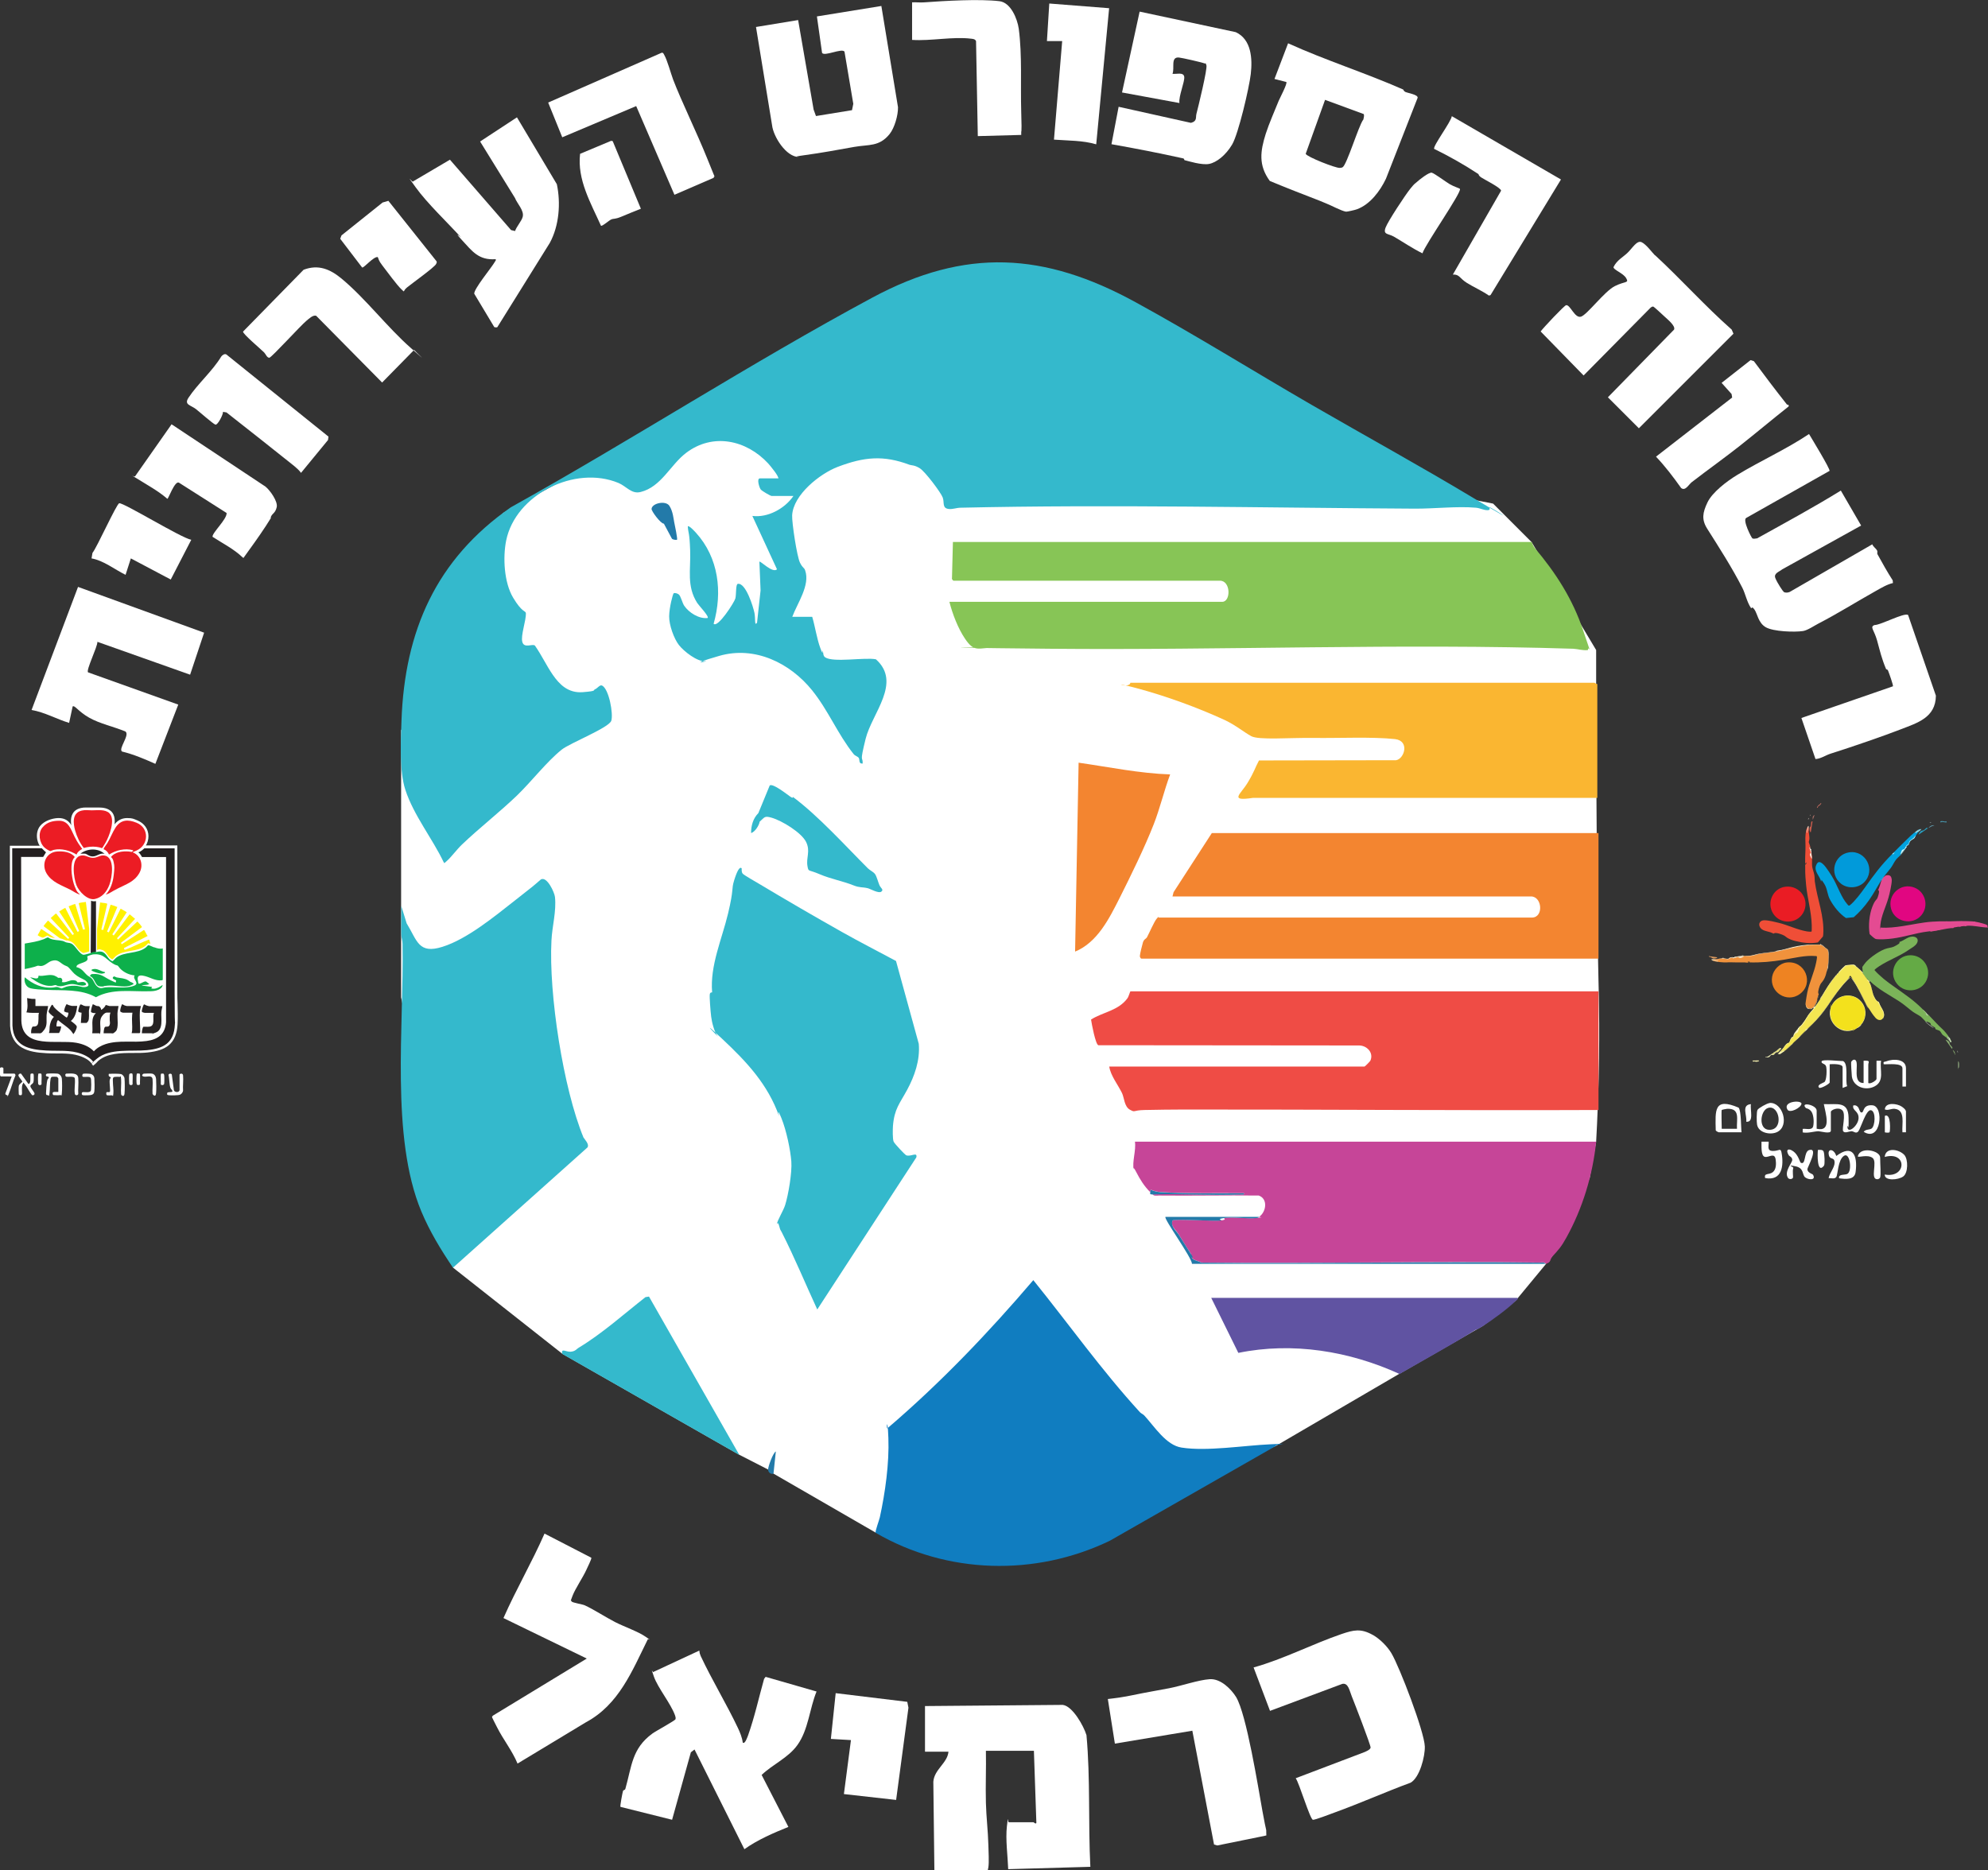 <svg xmlns="http://www.w3.org/2000/svg" id="Layer_1" viewBox="0 0 1694 1594"><rect x="0" y="0" width="1694" height="1594" fill="#333333" stroke="none"/><defs><style>      .st0 {        fill: #f3edad;      }      .st1 {        fill: #ba685c;      }      .st2 {        fill: #f0923c;      }      .st3 {        fill: #ea1c24;      }      .st4 {        fill: #9cb5b7;      }      .st5 {        fill: #8aae72;      }      .st6 {        fill: #34b9cc;      }      .st7 {        fill: #019ada;      }      .st8 {        fill: #e10681;      }      .st9 {        fill: #87c556;      }      .st10 {        fill: #b8beb1;      }      .st11 {        fill: #231f20;      }      .st12 {        fill: #af7168;      }      .st13 {        fill: #0db04b;      }      .st14 {        fill: #f1eb80;      }      .st15 {        fill: #b7cfa7;      }      .st16 {        fill: #ef4e37;      }      .st17 {        fill: #e44b92;      }      .st18 {        fill: #f4e652;      }      .st19 {        fill: #ee8322;      }      .st20 {        fill: #f6f3ae;      }      .st21 {        fill: #489bb4;      }      .st22 {        fill: #9beff9;      }      .st23 {        fill: #cf5d4d;      }      .st24 {        fill: #f38530;      }      .st25 {        fill: #f3e11c;      }      .st26 {        fill: #c0b292;      }      .st27 {        fill: #90aa7f;      }      .st28 {        fill: #e2f7cf;      }      .st29 {        fill: #569cb1;      }      .st30 {        fill: #107dc0;      }      .st31 {        fill: #f7f3b0;      }      .st32 {        fill: #fbecd0;      }      .st33 {        fill: #a48b7f;      }      .st34 {        fill: #c3b7b4;      }      .st35 {        fill: #fff;      }      .st36 {        fill: #7bb359;      }      .st37 {        fill: #f2f1ba;      }      .st38 {        fill: #639eb1;      }      .st39 {        fill: #acb8a2;      }      .st40 {        fill: #91ad7f;      }      .st41 {        fill: #d2f8fa;      }      .st42 {        fill: #c64598;      }      .st43 {        fill: #6053a2;      }      .st44 {        fill: #237aa9;      }      .st45 {        fill: #efd9b3;      }      .st46 {        fill: #fab631;      }      .st47 {        fill: #f7f4bf;      }      .st48 {        fill: #64aa45;      }      .st49 {        fill: #f1c7b4;      }      .st50 {        fill: #299ec0;      }      .st51 {        fill: #fff100;      }      .st52 {        fill: #f7f3af;      }      .st53 {        fill: #faebde;      }      .st54 {        fill: #f8f3a7;      }      .st55 {        fill: #00a3e0;      }      .st56 {        fill: #f7f4b0;      }      .st57 {        fill: #262223;      }      .st58 {        fill: #dc9a5e;      }      .st59 {        fill: #ec1c24;      }      .st60 {        fill: #ef4c45;      }      .st61 {        fill: #6d9fa4;      }      .st62 {        fill: #ebe67b;      }      .st63 {        fill: #b6f5fc;      }      .st64 {        fill: #9c76b4;      }    </style></defs><path class="st35" d="M1354.5,1004.3l5.6-31.4c.4-7.8,1.1-20.1,1.6-35.2,1.8-51.5.7-90.1.4-101.5-.9-34.4-1.8-103.2-2-253.2v-29l-55-92-32.8-32.8-142.2-27.8-364.9-49-198.9,9.5-137.7,75.4-33.8,89-53,96.1v227.6l33.7,163.9,10.6,66.5,93.1,73.4,150.9,86.1,24.4,12.5,4.6,3.5,87.1,50.3,135.3,17.5,205.6-91.4,105.5-61.6,71.1-40.8,27.7-21.3,31-37.5,32.1-67Z"></path><path class="st6" d="M663.1,408c1.4-1.3-7.1-11.5-8.5-13-18.5-20-47.1-26.4-70-9-13.4,10.2-21.1,28.9-38.7,33.3-7.8,2-12-4.8-18.9-7.7-37.1-15.4-87.7,9.8-95.7,49.1-2.9,14.4-1.8,35.7,5.9,48.6s10.6,11.1,10.9,13.2c.3,6.5-4.6,19.1-3,24.7s8.6,1.2,10.7,3c5.6,7.9,9.8,17.1,15.3,25s12.9,15.7,25.5,14.7,8.3-1.6,10.5-2.5,4-4.1,6-3.1c5.8,3,9.6,23.9,7.8,29.9s-35.2,19-42.3,24.7c-12.9,10.4-25.6,27-38,39-15.1,14.5-31.9,27.5-47,41.9-4.3,4.1-9.1,10.7-13,14.1s-1.1,1.3-2.5,1c-9.8-20.6-25.5-39.8-32.7-61.8-5.2-15.7-3.9-41.7-3.3-58.8,2.7-76.6,29.5-137.6,93.1-181.9,103.3-57.5,204.3-122.9,308.2-178.8,79.3-42.6,146.6-38.6,224.3,4,50.6,27.7,99.8,58.4,149.7,87.3,46.7,27,93.4,52.6,139.6,80.4s11.3,5.4,12,7,.5,2.5-1.5,2.5c-3.4,0-6.3-1.8-9.9-2.1-15.7-1.4-35.8.9-52,.8-128.2-.7-258.9-3.7-387-.8-3.4,0-6.6,1.4-10,1.1-6.1-.6-3.7-5.5-5.3-9.8s-14.9-22-19.5-24.9-7.2-2.4-8.8-3c-22.2-8.3-38.6-6.8-61.2,1.8-15.2,5.8-37.9,23.8-38.8,41.3-.3,6.1,4.1,35.3,6.7,40.4s3.5,3.8,4.4,6.6c4.4,12.5-6.8,28.1-11,39.5h17c2.5,8.4,3.9,18.5,6.9,26.6s1.6,1.3,2,2.2c.8,1.5,0,4.2,2.1,5.7,7,4.7,34-.2,43.3,1.7,22.3,20-3.4,45.9-8.8,67.8s-2.3,14.2-2.5,21c-3.6.5-2.4-3.3-3.3-4.7s-3-1.7-4.3-3.2c-13.8-17.3-21.5-37.1-35.5-54.5-18.8-23.3-48.9-38.1-79.2-29.3s-7.4,4.1-11.5,4.5c-7,.8-18.6-8.4-22.8-13.8s-8.4-17-8.3-24.5,3.1-18.8,3.8-19.5,3.4,0,4.5,1c1.6,1.4,3,7.3,4.5,9.5,4,5.9,12.6,11.4,20,10.5,1.5-1.3-7.7-10.9-8.8-12.7-9.3-14.5-5.5-28.4-6.1-44.9s-1.6-13.9-2-20.5c1-1.1,6.1,4.5,7,5.5,19.3,21.3,22.7,50.5,15,77.5,3.5,3.8,17.6-18.2,18.5-21.5s.2-12.2,2.1-12.5c6.8-1.2,13.2,19.8,14.2,24.8s-.2,11.6,2.2,8.3l3-27.5-1-24.5c.8-1,11.2,10.1,15,6.5l-21-45.5c13.2,1.7,27.7-6.3,35-17h-18.5c-1,0-8.3-4.2-9.4-5.6s-3.7-9.4-.6-9.4h15.5Z"></path><path class="st9" d="M1305.1,462c.2.1,1.4,3.5,2.6,4.9,18,21.3,32.5,43.8,41.4,70.6s4.3,10.8,4,16.5c-4.3.6-8.3-.9-12.5-1.1-147.4-4.7-298.2,1.4-446.1,0s-30.6-1.4-46-1.1-18.1,4.6-26.3-7.6c-5.9-8.8-10.6-21-13.2-31.3h232.5c7.4,0,7.4-18-2-18h-227c-.4,0-1.7-1.5-1.3-2.3l.8-30.7h493Z"></path><path class="st30" d="M971.4,1203.6c.9,1,2.6,1.6,3.7,2.8,8.6,9.3,18.5,25.3,31.7,27.3,21.6,3.4,53.3-1.8,75.8-2.8s3.2-.2,4.4,1.5l-141.3,80.7c-63.5,30.6-138.8,28.6-199.6-6.8-.4-1.5,3-10.5,3.6-13.1,4.6-21.1,8.1-46.1,7.3-67.7s-2.1-5.9-.5-8.5c44.8-38.3,85.7-81.1,124-126,30.3,37.5,58.3,77,90.9,112.6Z"></path><path class="st60" d="M1362.1,845v101c-117.8.5-235.7-.5-353.5-.4-10.9,0-22.1.2-33,.4s-7.8,2.4-12.7-.2-4.9-10.2-6.8-14.2c-3.5-7.2-9.7-14.8-10.9-22.6h217.5c.4,0,4.8-4.5,5-5,3.1-6.9-3.1-13.2-10-13l-221.8-.2c-2.4-.8-5.7-18.3-6.2-21.9,10.4-6.5,23.2-7.5,31-18.1,1.2-1.7,2.2-5.9,2.6-5.9h399Z"></path><path class="st6" d="M632,740c0,1.5-.2,3.3.9,4.6s11.7,7.3,14.2,8.8c22.7,13.6,46.6,27.5,70.2,40.8,15.2,8.6,30.8,16.5,46.2,24.8l19.4,70.6c1.2,14-3.6,27.5-9.9,39.2-6.4,11.8-10.9,16.2-12.1,30.7-.2,2.8-.4,11.4.6,13.5s9.8,11.2,10.5,11.5c3.8,1.8,10-3.3,8.8,1.9l-84.4,129.6c-10.1-21.9-19.3-44.2-30.2-65.7-1.5-3-1-.9-2.3-5.6s-2-.7-2-1.1c.4-3.6,5.8-12,7.2-16.8,2.7-8.7,5.9-27.5,5.2-36.9s-4.1-26.3-8.5-37.1-1.6-.5-1.9-1.5c-9.6-27-27.3-46.1-48.8-66.2s-2.2-.5-3.3-1.7c-3.1-3.5-5.2-12.1-5.8-16.9s-1.5-16.7-1.2-19,2-1.4,2-1.9c-1.9-22.7,8.4-45.3,13.6-67.1s2.6-19.9,5.2-28.3,4.8-11.8,6.3-10.2Z"></path><path class="st42" d="M980.1,1016c-5.2-5.2-8.6-10.7-12-17.3s-1.8-.6-2-1.4c-1.6-7.2,2.1-16.8,1-24.3h393c-2.9,28.5-11.6,57-25.5,82-4.2,7.6-6.6,10.2-12.2,16.3-1.6,1.8-.6,4.9-5.3,5.7-1-1.7-3.8-1-5.5-1-96-1.2-192,1-288,0-2.5-1.4-6.7-1.8-8.2-4.3s-.1-2.5-.7-3.3c-3.7-5.4-6.8-10.8-10.2-16.2s-6.9-6.6-5.5-12.1c1.4-1.5,35.6.8,41.6,0s1-1.9,2.9-2.2c8.2-1,18.8,1,27.2.1s1.4-.4,2.4-1.1c5.8-4.1,7.6-15.1-.5-18-28.3-.3-56.7.3-85,0-1.7,0-4.4.6-5.5-1,24.8-.8,49.8,1,74.5,0,1.2,0,3.7.8,3.5-1-23.8-.2-47.8.5-71.5-1-2.5-.2-5.7-.9-8-2l-.5,2Z"></path><path class="st6" d="M497.4,969.6c.6,1.4,5,5.4,3.2,8.3l-114.6,102.5c-10.3-15.2-19.9-31-27-48-26.4-63.3-14.7-158.4-16-228,0-2.9-1-5.3-1.1-7.9-.2-8.2.2-16.4,0-24.5l4.6,14.9c9.1,14.8,10,26.5,30.6,20,21-6.6,44.2-25.8,61.7-39.5s14.9-11.7,22.1-17.9c5.2-2.9,11.6,11.1,12,15,1.3,12.3-2.4,24.7-3,37-2.4,45.4,10,126.2,27.4,168.2Z"></path><path class="st24" d="M1362.1,710v107h-389.5c-.6,0-1.4-1.4-1.3-2.3,0-1.5,2-9.6,2.6-11.5.9-2.9,2.6-2.9,3.5-4.5,2-3.7,6-13.1,8.2-15.7s1.1-1,2-1h318c9.9-.3,8.5-18-1-18h-305.5l.9-3.6,32.6-50.4h329.5Z"></path><path class="st46" d="M1361.1,583v97h-293.5c-20.6,3.1-10.5-3-4.6-12.7s6.4-12.9,9.8-19.2l116.8-.2c7-1.1,11.9-16.5-.9-18-19.3-2.1-48.4-.7-69-1s-47.1,2-53.5-1.5-13.3-9.4-22.7-13.8c-23.3-10.7-50.2-20.5-75.3-27.2s-5.8,1.3-5-4.5h395.5c.3,0,1.5,1.3,2.5,1Z"></path><path class="st35" d="M788.1,1454l117.5-1c8.4,1,17.9,18.1,20.2,25.8,3.4,37.2,1.4,74.9,3.3,112.2l-70,2c-.4-11.3-2.4-25.4-1.1-36.6s.5-3.4,1.6-3.4h21c.3,0,2.1,2,2.5.5l-2.1-61.4h-40.9c.3,14.7-.4,29.6,0,44.4.3,11.8,1.8,24.1,2.1,35.9.1,4.9.7,14.8,0,19s-.8,2.5-1.5,2.5h-44.5l-.9-75.4c.8-10.6,12-15.8,12.9-25.6h-20v-39Z"></path><path class="st35" d="M596,1407c0,1.6.5,3,1.1,4.4,9.6,20.5,22,40.8,31.7,61.3,1.8,3.8,3.6,8.2,4.1,12.4,1.9,1.8,4.1-5.1,4.5-6,5.6-15.7,9.2-32.3,13.7-48.3l1.3-1.7,43.4,12.5c-6,14.6-6.9,32.5-16.3,45.6-7.9,11-21,16.4-30.5,25.5l22.8,44.3c-12.6,5.1-26.4,11-37.5,19l-42.5-85-3.1,2.4-16,57.5-44-11c-.5-.5,1.7-11.9,2.1-13.3s1.7-.7,2.1-2.1c5.5-19.4,5.5-34.2,22.9-47,2.8-2.1,19.5-11.1,19.8-12.3s0-2.1-.4-3.3c-3.7-10.2-14.6-23.3-18-33s-.7-2.6-.4-4l38.9-18.1Z"></path><path class="st35" d="M1493.2,458.8c.9.6,3,.2,4.1,0,23.9-13.3,48-26.3,71.3-40.7l17.3,29.8-67.2,37.3c-2.7,2.2-7.5,3.4-5.9,7.5s6.6,11.5,7.2,11.8c1.5.9,3.5.6,5,0l70.4-40.6c.8,2.1,3.2,3.6,4,5.1s-.2,2.3.5,3.5c4.1,7.4,8.3,15,12.9,22.1l.2,2.3c-5.2,1.2-10,4.2-14.7,6.8-16.4,9.2-32.3,19.2-49.1,27.9-3.1,1.6-9,5.6-12.8,6.2-7.3,1.1-25.2.5-31.7-3.2s-7.1-11.4-9.7-15.1-2.2-.2-3-1.4c-3.4-4.9-4.8-12.3-7.4-17.3-8.8-17.2-19.7-34.1-29.8-50.1-5.1-8-3.9-13.9.1-22.4s16.1-17.9,25.5-23.6c20-12.1,41.7-21.8,61.1-34.8,2.2,3.7,18,29.6,17.5,31.4l-71,40.1c-3.4,1.7,4.4,16.9,5.2,17.4Z"></path><path class="st35" d="M1169.7,1393.3c6,3.4,12.3,9.6,15.9,15.6,7,11.7,28.1,66.9,28.5,79.5.3,8.5-4.4,26.6-12.1,30.9-21.7,8-42.9,17.5-64.7,25.4-2.9,1-17.1,6.6-18.6,6.2-2.5-.7-11.6-31.3-14.6-35.4l58.7-22.3c1.5-.7,4.8-2,5.1-3.8s-13.9-38.4-16-43.6-3-11.7-8.1-10.7l-61.6,23-14-37c25.5-7.1,50.2-20,75-28.5,10.4-3.5,16.4-4.9,26.6.8Z"></path><path class="st35" d="M487.1,1364.9c.7,1,9.4,2.4,11.1,3.2,7.5,3.4,18.1,10.3,25.9,14.3s20,8.2,26.3,12.7,1.8.9,1.5,2.2c-13.3,26.9-24.6,55.5-52.6,70.5l-58.3,35.2c-4.5-10.9-12.3-20.6-17.5-31s-4.6-8.2-3.4-9.9l79.9-48.6-71-34.5c10.7-24.3,24.3-47.6,35-72l39.9,20.6c.3,1.1-3.5,8.6-4.3,10.4-3.1,6.8-9.5,16-11.8,22.2s-1.2,3-.7,4.6Z"></path><path class="st43" d="M1293.1,1106c.5,2-.8,1.9-1.7,2.8-5.9,6.1-20.3,16.6-27.7,21.3s-4.1,1.8-7.2,3.8c-20.9,13-42.6,24.8-63.9,37.1-42.6-19.5-91.1-27.5-137.4-18l-23.1-46.9h261Z"></path><path class="st35" d="M174,539l-12,36-79-28c.2,4.1-9.8,24.1-8,26l76.9,27.5-19.5,50.5c-9.2-4.1-18.5-8.1-28.4-10.5-3.4-2.3,6.7-13.8,3-17-9.8-4.2-21.8-6.6-31.1-11.9s-12.3-10.9-14-9.5l-3,14c-10.8-3.3-20.8-9.1-32-11l39.6-104.9,107.4,39Z"></path><path class="st35" d="M1410.4,217.6c22.3,20.6,42.4,43.2,65.2,63.3l1.5,3.5-80.6,80.6-26.4-26.4,56.4-57.7c1.4-3.2-5.6-8.7-8-11s-8.9-8.2-9.5-8.5c-1-.4-1.6.2-2.4.7l-57.2,57.9-36.6-37.5c2.1-3,20.2-22.2,21.7-22.4,3.5-.6,7.3,11.3,12.6,9.8s20.1-21.7,29-26.1,12.1-2.3,9.6-6.7-11.2-7.2-10.8-9.5c3-6,7.7-8.1,11.9-12.1s8-10.9,12-9.1,9.3,9.2,11.4,11.2Z"></path><path class="st35" d="M1009.4,136.6c-.2,0-.3-1.4-1.1-1.6-20.3-4.5-40.8-8.5-61.2-12.1l6.1-31.9,61.6,13.7c5.5-1.4,3.9-4.6,4.7-7.7,1.5-5.7,9.5-38.4,8.5-41.4s-.8-1.1-1.5-1.5c-1.4-.8-19.6-4.9-22-5.1-7.2-.5-3.4,8.8-5.4,13.9,3,.5,9.4-1.7,10,2.5s-4.9,16.6-4.1,22.4l-48.9-9,15-68.9,81.9,17.5c13.4,6.2,14.3,22.7,12.8,35.7-1.3,11.5-10.5,51-15.9,60.1s-13.3,15.3-19.6,16.5-17.6-2.4-20.9-3.2Z"></path><path class="st35" d="M751,5l14.2,86.4c.1,6.9-2.9,17.5-7.2,22.9-8.9,10.9-17.6,8.7-30.1,10.9-14,2.5-27.9,5.1-42,7s-3.4,1.6-5.2,1.6c-10.9,0-21.7-17.4-22.8-27l-13.7-83.8,35.9-5.9,13.2,76.3,2,5.5,30.7-5,1.1-5.4-7.5-44.5c-2.2-3.2-17,4.3-19.1,1.1l-4.4-31.1,54.9-8.9Z"></path><path class="st35" d="M423.9,278.8c-.7.4-1.9.2-2.7,0l-17.1-28.5c-.3-4,14.1-21.5,16.9-26.1s1.5-1.9,1.2-3.3c-14.4,1-19.9-6.9-28.4-16.1s-.5-2-1-2.5c-11.7-12.9-28.7-28.9-38.7-42.8s-2.1-2.9-2.1-4.9l31.4-18.5,52.1,60,3.4.8c1.2-3.8,5.6-8.5,6.5-12.1,1.4-5.4-4.8-11.3-6.6-16.1l-29.7-48.1,31.4-20.6,34,57c3.4,16.1,2,35.3-6,50l-44.7,71.8Z"></path><path class="st35" d="M1016,1475l-66,11-6-38c7.1-.8,14.2-1.8,21.2-3.3,10.4-2.2,20.7-3.9,31.1-5.9s24.7-7,34.4-7.7,18.7,8.9,22.6,15.2c8.9,14.7,18.8,77.1,22.5,97.5s3.1,13.5,3.2,17.8.2,2.2-.9,2.9l-40.8,8.3-2.8-.8-18.5-97Z"></path><path class="st24" d="M997.1,660c-5.2,13.9-8.6,28.7-14,42.5-7.7,19.7-19.5,43.8-29.1,62.9-8.8,17.4-18.9,37.8-37.9,45.6l3-161c25.9,3.7,51.7,9.1,78,10Z"></path><path class="st35" d="M1330.1,153l-60,98.5-1.4.4c-6-4.2-12.7-7-18.9-10.9s-6.1-7.3-11.8-7l41.1-71.5c-.2-2.5-13.8-9.2-16.8-11.2s-1.7-2.4-2.9-3.2c-11.7-7.7-24.8-15.1-37.3-21.2-1.5-2.1,14.5-23.2,15-27.9l92.9,53.9Z"></path><path class="st35" d="M573.5,67.6c7.3,19.1,20.1,45,29.1,67.4s5.7,12.9,5.6,16.5l-33.5,14.5-32.6-75.6-63,26.6-12-29.6,96.6-42.4c1.3-.4,1.7.7,2.2,1.6,2.9,5.2,5.4,15,7.6,21Z"></path><path class="st6" d="M553,1105l77,135-150.9-86.1c-1.2-5.4,3.3-1.5,7.3-1.9s4.7-2.2,6.7-3.4c19.7-11.8,38.8-28.9,56.9-43.1l3-.5Z"></path><path class="st35" d="M353.1,298l-27.5,28-56.2-56.9c-2.8-.8-6.1,2.5-8.3,4.3-4.9,4-29.4,31-31.6,31.5-2.1-.1-2.9-2.9-4.4-4.5-2.5-2.6-18.3-15.8-18-17.8l51.6-52.7c12.6-4.8,22.6-.5,32.3,7.5,20.4,16.9,38.8,41.3,59,59.1s1.8,1.5,3,1.5Z"></path><path class="st35" d="M1625.9,524.1l23.7,68.8c-.2,18.8-15.9,23.2-30.3,28.8s-39.6,14.3-59.4,20.6c-4.2,1.3-8.2,4.3-12.9,4.6l-12-35,78-27c.5-.6-3.4-11.5-4.1-13.2s-1.5-.9-1.8-1.6c-3.8-9.1-5.1-15.1-7.6-24.2s-6.5-11.6-2.2-13.2c5.4,0,25.2-10.8,28.6-8.6Z"></path><path class="st35" d="M777.1,2c3.5-.2,7,.3,10.5,0,17.6-1.3,46.9-3,64-1,9.7,1.1,15.3,15,16.5,23.5,3,22.6,1.4,48,2.1,70.9s-.2,13.1,0,19.6l-37,1-1.5-81c-.9-1.7-2.3-1.8-4-2-15.8-2-34.5,2.1-50.5,1V2Z"></path><path class="st35" d="M230.7,441.7c-5.3,8.7-12.6,19.1-18.8,27.6s-3.8,6-5.2,5.7c-7.5-7.2-17-11.9-25.6-17.5-.5-3.3,12.4-15,12-20.3l-40.7-25.9c-3.6-1.6-9,14.2-9.8,13.8-7.9-6.8-17-11.7-25.8-17.2s-2.1-.7-1.6-2.1l31-44.2,80,53.1c3.9,3.1,10.7,12.7,9.6,17.5s-3.4,5.3-4.6,7.5,0,1.8-.3,2.2Z"></path><path class="st35" d="M192.9,302.1l87,70-.4,2.9-23,28c-1.5-2.2-4-4.3-6-6-19.1-15.3-38.3-30.4-57.5-45.5l-3-.5c.3,2.2-4.5,11.4-6.4,10.9s-14.2-11.4-16.7-13.3c-4.6-3.5-10.2-3.6-6.3-9.6,7.6-11.6,20.5-22.8,27.9-35.1.9-1.3,2.9-2.7,4.4-1.8Z"></path><path class="st35" d="M945.1,7l-11,116c-11.5-3.4-24-3.1-36-4l7-84h-13s2-32,2-32l51,4Z"></path><path class="st35" d="M1522.5,344.6c.4.5,2.2,0,1.6,1.8-13.9,11-27.6,22.5-41.5,33.5-13.3,10.5-27.4,20.5-41,31-2.7,2.1-5.5,7.9-9.1,5-6.7-9.4-13.5-18.4-21.4-26.7l64.9-50.4-.5-3-8.5-9.5,24.7-19.4,2.8.9c9.1,12.3,18.4,24.6,27.9,36.6Z"></path><polygon class="st35" points="719.1 1529 725.1 1483 708 1482 712.1 1443 773.1 1450.4 774.1 1455.4 763.6 1534 719.1 1529"></polygon><path class="st35" d="M330.9,171.1l41.1,51.6c.4.9,0,1.5-.4,2.3-1.1,2.6-20.8,16.7-24.8,20s-1.3,4.7-4.8,1.5-12.4-15.3-16-20-3-5-4.1-7.4c-3.5-.7-11.6,9.2-13.3,8.9l-18.7-24.5,1.1-2.9,35-28,4.8-1.4Z"></path><path class="st35" d="M163,460l-17.5,33.9-34-18-4.5,14c-9.4-4.6-18.7-12.2-29-14l.8-4.7c3.8-4.6,20.5-41.8,22.8-42.3,3.5-.8,52.8,29.6,61.3,31.1Z"></path><path class="st6" d="M675.8,679.3c21.8,16.3,44.2,41.2,63.7,60.7,1.8,1.8,4.7,3,6.1,4.9s2.5,6.4,3.7,9.3,4,3.9,1.7,5.7-9.2-2.3-11.5-2.9c-5.1-1.2-6.8-.3-12.1-2.4-9.5-3.8-19.6-5.5-29.1-9.6s-9.3-1.7-10.2-6.6c-1.4-7.6,2.7-12.8-1.2-20.8s-20.6-18.2-29.4-20.7c-6.3-1.8-5.8-.4-10.2,3.4-.4,3-3.9,8.7-7.3,9.7,0-6.4,1.7-12.5,6.2-17l9.7-23.6c2.8-2,14.8,7.7,17.6,9.6s1.9,0,2.2.3Z"></path><path class="st35" d="M1244,161c1.9,2.5-29.8,47.7-31.9,54.9-8.2-4-16.3-9.5-24.3-14.2-4.9-2.8-9.5-1.5-7.1-7.8,2.1-5.5,16.8-27.8,21-33s3.6-3.9,5.4-5.6,10.6-8.8,13-8.1,11.9,7.8,15.3,9.8,8.3,3.5,8.6,3.9Z"></path><path class="st35" d="M546.1,177.9c-5.6,2.2-11.2,4.5-16.7,6.8s-6.4,1.4-8.5,2.3-7.6,6-8.8,5.4c-8.6-19.2-20.4-39.3-17.8-61.3l26.5-11.1,1.3.3,24,57.6Z"></path><path class="st35" d="M1548.1,962c13.1,3,7.4-13.3,6-21,11.2.5,20.8-2.9,21.1,11.5s-.9,5-1,7.2c-.4,7.6,9.1,0,9.5-6.5s-5.6-6.5-4.5-11.1c1.9-.3,2.8.1,4,1.4s1.5,5.2,3.4,4.6.7-6.8,9-6.1c10,.9,7.4,31.9-7.5,22.6,1.5-2.3,5-1.6,6.7-2.8,3.1-2.2,3.8-14.5-.4-15.6s-8.8,15.3-10.8,17.9-4-.1-6,0-5.7,2-7,0,2.6-14.5-.7-17.8-9.8-.3-9.8,1.3v16c0,3.2-9,.5-10.5.5-4.1.1-9,1.9-13.5,1v-3c3.2-.4,8.2,1.6,9-2.5s.2-10.5-2.1-12.9-3.6-1.8-4.3-2.5c-5-5.4,9.3-2.7,9.3,2.4v15.5Z"></path><path class="st44" d="M1073.1,1037c-1,.7-.8.9-2.4,1.1-8.4.9-19-1.2-27.2-.1s-1,1.9-2.9,2.2c-6,.8-40.1-1.6-41.6,0-1.4,5.5,2.9,8.1,5.5,12.1s6.6,10.8,10.2,16.2,0,2.4.7,3.3c1.5,2.5,5.7,2.8,8.2,4.3,96,1,192-1.1,288,0,1.7,0,4.4-.6,5.5,1h-301.4c0-5.2-24.3-38.5-22.6-40h80Z"></path><path class="st44" d="M577,460c-.4.3-3.8.1-4.5-1l-6.8-12.7c-2.8,0-10.7-10.8-10.5-12.6.4-4.9,12.1-7.4,15.2-2.6s3.5,11.1,4.1,13.9,3,14.5,2.4,15Z"></path><path class="st35" d="M1567.1,1004c-.6-3.6,4.7-2.4,7-3.5,4.4-2.2,2.3-19-2.9-15.4s-5.1,16-6.5,18-4.6.8-6.5,1c.7-4.4,5.2-9,5.1-13.5s-3.6-2.2-4.7-5.4c-2.1-6.8,4.2-6.5,6.1,0,13.9-10.4,18.4-.8,16.5,13.6-.9,7.1-8.6,6.1-14.1,5.4Z"></path><path class="st35" d="M1534.2,990.8c5,2.9,2.5-9.3,7.5-10.7,8.2-2.2-1.7,14.8-1.6,16.4,0,3,4.3,3.9,4.8,4.7,2.8,5-3.9,4.4-6.7,2.2s-.6-8-8.6-9.5-1.2.5-1.5,1.5c-1,3.1.2,7.4-.4,8.5s-3.1,1.4-4.1,0c-3.7-5.4,3.8-13,3.6-15.5s-2.4-2.8-3.1-4c-2.8-4.7-.1-6.2,4.1-3.1s5.4,9,6.1,9.4Z"></path><path class="st35" d="M1507.1,973c.2,4-1.7,7.8,3.6,7.9s6.6-3,7.4,1.6c2,11,.5,24.2-14,21.5-1.2-4.6,3.4-2.5,6.5-5s2.9-7.4,2.5-10.6c-.9-6.8-6-1.5-9.4-2.5s-2.6-9.9-2.7-12.9h6Z"></path><path class="st35" d="M1622.7,984.3c3.4,3.8,3.3,15.4-1,18.4s-15.8,4-15.7-1.7c18.8,3.4,19.3-20.3,0-15,.7-8.6,12.2-6.6,16.7-1.7Z"></path><path class="st35" d="M1570.1,927v-17.5c0-3-8.8-2.7-11-2.5v15.5c0,1.2-7.9,5.6-9,4.5-2.4-2.5,3.7-4.1,4.6-4.9,1.9-1.8,2.1-11,1.3-13.4s-4.3-2-3.8-4.1,15.2-.2,18.3-.3c4.9,2.2,1.6,16.8,3.5,21.4l-3.8,1.5Z"></path><path class="st35" d="M1602.1,1003.5c-.2.7-1.5,1.6-2.5,1.5-6.3,0,.4-14.7-3.9-18.1s-12.6,0-12.6-1.4c1.7-8.7,19-5,19,1s.8,14.3,0,17Z"></path><path class="st35" d="M1624.1,965h-3c-.7-7,2.9-19-6.6-20-3.1-.3-5.7,1.7-8.4.5.4-6.5,10.6-5,14.4-2.4s3.6,4.1,3.6,4.4v17.5Z"></path><path class="st35" d="M1624.1,926h-3v-15.5c0-5-12.6-3.2-16-3.5-.5-2.6.4-1.8,2-2.4,5.9-2.4,17-2.4,17,5.9v15.5Z"></path><path class="st44" d="M980.1,1016l.5-2c2.3,1.1,5.5,1.8,8,2,23.7,1.5,47.6.9,71.5,1,.2,1.7-2.3.9-3.5,1-24.8,1-49.7-.8-74.5,0l-1.8-.2c-.5-.4,0-1.7-.2-1.8Z"></path><path class="st35" d="M1549.1,980c1.8,0,4.2-.4,4.9,1.6s1.2,10.6.2,11.9c-6,7.6-5.6-10.6-5.1-13.6Z"></path><path class="st35" d="M1523.2,945.8c-4.5-7.1,11.2-8.5,11.9-5.3-.3,3.7-9.9,8.4-11.9,5.3Z"></path><path class="st44" d="M659.1,1256c-2.4.6-4.5-1.2-4.6-3.5s4.1-14.2,6.6-15.5l-2,19Z"></path><path class="st35" d="M1492,941c-.9,4.7,2.9,15.7-4,15,.8-5.6-4.4-14.3,4-15Z"></path><path class="st35" d="M1606.1,951c5.4-2.7,4.6,13.4,4,14s-4,.2-4,0v-14Z"></path><path class="st35" d="M1197.3,78.2c-1.2-.5-1.4-1.8-1.6-1.9-32-14.1-66.2-24.9-98.1-39.4l-11.6,30.4,10.1,2.6c1.1,1.1-5.4,13.5-6.5,16-3.5,8.7-8.2,19.3-11,28-4.7,14.9-6.4,26.9,3.4,40.3,14,5.9,28.2,11.3,42.3,16.8,1.7.7,3.7,1.6,5.8,2.4,4.4,1.7,12.9,6.4,16.9,7,.9.1,7.9-1.5,9.1-2,11.4-4.1,19.9-15.6,24.9-26.1l27-69c.3-2.7-8.2-3.9-10.6-5ZM1161.6,102c-4,5.5-13.9,38.3-17.5,40.5-.8.5-1.6.5-2.5.6-3.5.2-27.8-9.3-29-12l16.5-46,32.9,12.1c.7,1,0,3.6-.3,4.9Z"></path><path class="st35" d="M1603,904h-4s0,15.5,0,15.5c0,1.2-5.1,4.7-7,3.5v-15.5c0-2.5,2.3-3.8-4-3.5v19c-9.6.2-4.1-15.3-6.5-19-1.2-1.9-3.4-.4-4.1,1.1-.2.6.4,11,.6,12.4,1.3,8.8,11.7,12.4,19.3,8.4,8.9-4.6,4.2-14.2,5.6-21.9Z"></path><path class="st35" d="M1481.5,944c-21.1-9-19.9,2.1-19.5,19.3.2.7,2.3,1.7,2.5,1.7h19.5c-.6-4.3-.2-18.2-2.5-21ZM1480.1,962h-13c0-2.5-.4-15.3,0-16,.1-.2,3.8-1,4.5-1,11.6-.6,8,8.9,8.5,17Z"></path><path class="st35" d="M1507.8,940.1c-2.1.2-9.3,4.2-10.2,5.8-.9,1.5-.8,10.3-.4,12.4,1.1,7.3,11.6,9.3,17.3,6.4,10.7-5.4,4.4-25.6-6.6-24.7ZM1507.5,962.9c-9.4-.2-7.7-16.7-.8-18.7,9.6-2.8,13.6,19,.8,18.7Z"></path><g><path class="st17" d="M1643.1,787c11.4-1.2,32.6-3.4,43.3-.8s5.7,2.7,7.7,4.3c-6.5-.1-11.6-1.9-18.5-1.5s-21.2,3.4-30.5,5l-1.5-2,3.5-2-4-3Z"></path><g><path class="st17" d="M1605.2,747.5c1.1-1.5,3.1-2,4.8-1.4s2,3,2,4.2c0,3.3-1.8,11.3-2.8,14.7-2,7.3-6.3,15.6-6.9,23.3s0,2.1.1,2.2c6.2.5,12.6-.3,18.7-1.2,8.6-1.3,16.6-3.2,25.4-3.8,8.3-.6,16.7-.2,25-.2s5.3.2,7.7,0,2.6.3,4,.2v3.1c-1.6.4-3.3-.6-4.7-.6s-3.6,1.8-4.3,1.3-.1-.4-.2-.4c-.4-.2-3.4.9-4.2.9s-1.2-.8-2.5-.6-2.2.9-2.6,1.2c0,.4-.1.6-.4.6-1.9,0-4-.2-5.9,0s-5.4,1.5-8,1.9c-5.4.8-10.1,1.1-15.5,2.3-10.5,2.3-18.9,4.9-29.9,5.3-1.5,0-5.8.2-7-.4s-3.5-2.7-4.1-3.3-.7-.6-.8-.9c-1.1-7.1-.3-16.2,2.3-23s3.6-5.2,4.7-8.4,1.3-5,.8-5.7h-.6c1.2-2.6,2-5.3,2.7-7.9.5-1.2,1.3-2.4,2.1-3.3Z"></path><path class="st58" d="M1456.3,814.7c.7.6,7,.9,7,1.3,0,.7-2.8,1-3.4.9-.9-.1-2.2-1.7-3.6-1.4v-.8Z"></path><path class="st27" d="M1668.5,910.9c0-1.2,0-2.4,0-3.6s0-1.1,0-2c0-1.6.6-.5.8.6s0,3.6,0,3.8c-.2.3-.8.2-.5,1.2h-.2Z"></path><path class="st16" d="M1540,705.3c.5-.1.6.2.5.7,0-.4.2-.7.6-.4,0,1,0,2,.1,3,.2,1.9.7,4.6.6,6.3s-.6,2.1-.5,2.9,1.2,2.7,1.3,4.4c-.4.3-.4.6-.3,1s.5,1.4.6,1.7.3.7.6.6c0,1.6.5,3.2.6,4.7.1,2.5-.2,5.3,0,7.7s1.5,5.3,1.9,7.8.2,3.6.4,5.4c2,15.2,8.3,29.7,7.2,45.3,0,.6-.2,1.2-.3,1.8l-4.3,5c-6.3,1.1-12.9.4-19.1-1.2-2.5-.6-5-1.5-7.2-2.9-.8-.5-1.5-1.3-2.5-1.8-1.6-.9-6.6-2.7-8.2-2s0,.4-.4.4c-.5,0-2.3-1-3.1-1.2-3-.9-7.1-1.3-8.8-4.3s.1-5.9,3.7-5.9,8.9,1.4,11.9,2.1c8.1,1.9,16,6,24.4,7.4,1.3.2,2.6.3,3.9.2.3-.3.2-4.7.2-5.5-.3-11.6-3.7-22.8-4.8-34.3s-.6-11.7-.8-17.5c.7.6,1.1-1,1-1.4-.2-1.1-.7,1.1-1,1.1,0-1.8,0-3.7,0-5.5.2-4.5.4-9.2.2-13.6s.2-9.4,1.5-11.9Z"></path><path class="st55" d="M1633.9,708.8c.9-.4,1.1-.3.6.6-.7.8-1.3,1.7-1.9,2.5-.6,1.2-1.2,2.1-2.3,3-2.5,1.1-3.3,2.8-4.1,5.2l-1.6.9c-.4,1.7-1.7,3.4-3.5,4-.5,1.1-1,2.1-1.5,3.2.2.2,0,.6-.6,1-1.1,1.2-2.5,2.2-3.5,3.6-1.6,2.1-2.7,4.7-4.3,6.9s-4.2,5.1-6.2,7.7c-.3.8-1,2-1.6,2.7s-.2,0-.3,0c-3.5,5.7-6.7,11.7-10.5,17.1s-8.2,10.3-13,14.5l-6.6.7c-5.6-3.7-10.2-9.5-13.5-15.4-2.7-4.9-2.2-9.6-5.3-14.2s-1.8-2.6-2.2-2.1l-.2.6c-1-4.5-6.1-8.6-4.4-13.5s4.3-3,6.5-.9,7,9.5,8.7,12.7c3.5,6.4,6.6,15.4,11.4,20.9.8.9,1.2,1.8,2.3,1,4.2-3.3,9.7-10.7,12.9-15.2,7.8-11,13.7-19,23.3-28.6.5.2,1.1-.3.6-.6,3.9-3.9,7.7-7.8,11.7-11.6s4-4,6.3-5.8c.6-.3.9-.3,1,0,.2-.2.4-.2.5,0,.5-.9.9-1.1,1.2-.7Z"></path><path class="st36" d="M1587.2,828c0-.6-.4-3.6-.3-3.9s2.4-3.3,2.8-3.8c3.8-4.4,12.9-10.8,18.5-12.1,3.1-.7,4.6-.7,7.5-2.4s2.9-1.9,2.9-2.6-.5,0-.4-.3c4.5-1.2,8.2-5.7,13.1-4.5,2.8.7,3.5,3.1,2.1,5.5s-4.4,3.9-6,5c-8.3,5.9-17.5,9-26,14.5-.6.4-4.2,2.8-4.1,3.4,4.9,5.5,10.7,9.9,16.7,14.1,8.8,6.3,16.9,11.6,24.6,19.5,1,.9,2,1.8,2.9,2.8-.3.7.8,1.9,1.3,1.3l.3.2c4.1,4.2,8,8.7,12.3,12.6,1.7,1.5,3.1,3.5,4.5,5.2.2.5,0,.9-.3,1.1.4.8,0,1.4-.8.8-1-.8-2.5-1.6-3.4-2.4s-1.7-2.8-2.5-3.4-3.4-1.1-3.7-1.7,0-.7-.3-1.1c-.4-.5-2.7-1.3-3.3-2s-.3-1.3-.8-1.8-2.2-1.2-3-1.4c-.4.2-.7.2-1,0-1.3-1.3-2.5-2.8-3.9-4s-4.8-2.8-6.9-4.3c-4-2.9-7.4-6.2-11.8-9-9-5.8-16.8-9.6-24.8-17.1-.9.1-1.7-1-1.9-1.7-.2,0-.5,0-.7-.1-.6-.4-2.7-3.6-3.2-4.4v-.7c-.4-.6-.5-1.1-.2-1.5Z"></path><path class="st2" d="M1486.7,814.7c3.9,0,7.5-.3,11.3-1.5l2.6-.5c6.1-.7,12.2-1.4,18.2-3,10.5-2.7,21.9-5.3,32.8-4.6.4,0,5.8,4.1,5.9,4.5,1.5,5.5.3,13.4-1.1,18.9-.5,2.3-1.3,4.8-2.6,6.8s-1.9,2.3-2.6,3.6-2.3,6-1.8,7.6.5,0,.6.1c0,.1-.6,1.9-.8,2.3l-.5,1.6c-.4,2.8-1.4,5.2-3,7.3.2.3,0,.6-.3.7-1.4.8-3,1.6-4.6,1-2.4-.9-2.5-4.2-2-6.4.4-2.4.7-4.8,1.2-7.2,1.8-8.8,5.8-16.8,7.6-25.7.2-.9.9-4.5.6-5s-.8-.4-1.2-.4c-8.7-.8-18.8,1.8-27.4,3.2-9.6,1.6-19.3,2.5-29.1,2.2l.6-.3c-.2-.5-1.5-.2-1.9-.3l.8.6c-1.2.5-2.3,0-3.4,0-2.6,0-5.2,0-7.7,0-2.4,0-5.1-.2-7.4,0s-10.1-.4-12.1-1.5c.1-.6.6-.6,1.1-.4-.3-.2-.3-.5,0-.6l2.3-.2c1.9-.4,3.7-.6,5.6-.8,1.5.6,3,.7,4.4.5,1-.7,2.7-1.6,3.9-.8,1.5-.4,3.1-.7,4.7-.7.8.6,1.6.4,2.5,0l1.9-.9c-.1-.3.5-.3.8-.2Z"></path><path class="st18" d="M1566.3,829.6c.2-.3.3-.6.6-.9.7-1,4.4-5,5.7-5.7s6.3-.9,7.1-.6c1.2.4,5.4,4.3,6.3,5.3.7.6,1.1,1.2,1.4,1.9,1.4,1.7,2.4,3.7,3.9,5.2,1.2,1.8,2.8,4.4,3.4,7.1l1.4,5.4c.9,2.7,2.3,5.5,4.8,6.8.7,2.1,1.9,4.1,3,6,1.1,2,2,4.4,1.2,6.6-1.4,3.5-4.7,3.3-7,.7s-4.1-5.5-5.4-7.6c-.8-1-1.5-2.1-2.1-3.2-3.5-7.1-7-14.2-11.1-20.9s-2.4-3.8-5-1c-6.4,6.8-11.8,14.2-17,22.1-5.1,7.2-10.9,14.3-17.4,19.9-.8.2-1.6.4-1.3,1.4-3.6,3.7-7.3,7.3-11,11-4.5,4.1-6.7,6.2-6.7,6.2-.6.4-.8.5-1.2,0-.3.5-2.6,1.7-2.8,1,1.6-1.7,3-3.5,4.2-5.4.8-1.2,2.1-1.9,3.3-2.5l.6-1.1c.6-1.8,1.1-2.8,2.8-3.8.4-1.2,1-2.3,1.8-3.1,1.2-.4,2-.8,2.3-2.2.3-2.3,1.3-3.2,3-4.6,2.2-2.8,4.2-5.8,6-8.9,3.5-4.1,6.9-8.2,9.7-12.8.3-.7.7-1.3,1.2-1.9-.3-.2.1-.6.4-.8,3.6-6.5,7.7-12.6,12.4-18.2.5-.7,1-1.2,1.5-1.5Z"></path><path class="st7" d="M1588.5,751.9c-5.1,5.1-14,5.8-19.8,1.2-10.3-8.2-6-24.7,7-26.7,14.2-2.1,22.9,15.3,12.8,25.5Z"></path><path class="st19" d="M1522.3,820.3c16-2,23.8,17.8,11.3,26.9-11,8-26-1.7-23.5-15,1.1-5.8,6.3-11.2,12.3-11.9Z"></path><path class="st48" d="M1627.8,814.1c10-.1,17.2,9.4,14.7,18.9-3.1,11.8-18.7,15-26.2,5.3-7.6-9.7-.8-24.1,11.6-24.2Z"></path><path class="st3" d="M1521.5,755.7c12.4-1.4,21.2,11.5,15,22.3-5.5,9.6-19.5,10-25.5.7s-.3-21.8,10.5-23Z"></path><path class="st8" d="M1637.3,779.9c-7.4,9-22.5,6.1-25.8-5.1-3.6-12.2,8.1-23,19.9-18.3,9.3,3.7,12.3,15.7,5.9,23.4Z"></path><path class="st31" d="M1592.6,859.8c-1.5-1.4-2.4-3.5-3.3-5.3-3.5-6.7-6.2-13.4-10.8-19.6-.4-.5-.9-1.5-1.3-1.9s-.2-.2-.5,0-2.1,1.9-2.4,2.2c-9,8.7-14.9,20.3-22.9,30-4.2,5.1-9,9.6-13.5,14.2-2.4,2.4-4.9,4.8-7.4,7.2-3.7,3.6-7.1,7.4-11.3,10.2s-1.8,1.5-3.6,1.5-.6.1-.5-.3c1.3-1.6,3-3,4.3-4.6s2.1-3.9,4.8-4.7c0,0,.1,0,.2,0-.8.8-2.1,1.3-2.8,2.1s-1.4,2.2-2,3-1.8,1.7-2.5,2.7l1.8-.7c.3-.6.8-.7,1.5-.7,0,0-.6,1,.5.4,1.7-1.7,3.6-3.1,5.2-4.8s.3-.7.5-.9.8-.3,1.2-.6c1.5-1.1,3.5-4,4.9-5.3s.9-.5,1.3-.9c.9-.9,3.7-3.4,4.3-4.3s0-.6,0-.9c.2-1.1,1.7-1,2.4-1.5s3.5-3.5,4.5-4.5c2.4-2.5,5-5.5,7.1-8.2,7.2-8.9,12.6-19,20.5-27.3.5-.5,3.3-3.4,3.5-3.4,1.5-.4,3.6,3.2,4.3,4.4,4.6,7.3,7.5,15.6,12,22.7Z"></path><path class="st32" d="M1486.7,814.5c.6,0,1.1,0,1.6,0h2.9c.7,0,2.6-.4,3.4-.7,5.9-1.8,12-1.8,18.1-2.9.7-.1,1.3-.8,2.1-.8,4.2-.4,8.4-1.9,12.5-2.9,5.8-1.4,11.5-2.1,17.4-2.2,2.2,0,4.5,0,6.7,0,0-.3-.3-.1-.4-.2s.2-.4.3-.4c0,0,.3.4.5.5,1.3.6,2.4,1.7,3.5,2.7s1.6,1,2.2,1.7.3.6.4.9c.2.7.2,2.2.3,3,.1,3.7-.2,7.4-.4,11l-1.3,4.2c1.4-6.1,2.1-12.6,1-18.8l-5.3-4.2c-2-.2-4-.3-6-.2-11.1.5-18.9,2.8-29.5,5.2-5.3,1.2-9.7,1.5-15,2.2s-6.4,1.8-9.3,2.1-3.7,0-5.5,0c-.2,0-.2-.1,0-.2Z"></path><path class="st47" d="M1551,851.3c.1.2,0,.4-.2.8-1.5,2.5-3,5.1-4.8,7.5-1.3,1.7-3.1,3.3-4.3,4.9-2.3,3.1-3.6,6.5-6.3,9.4s-2,1.5-2.2,2c-.5,1.2-.6,3.7-2,4.4s-.8.2-1.2.5c-1.1.8-1.4,2.7-2.2,3.4s-.8.3-1.1.6c-.8.8-.9,2.5-2,3.7h-.2c.9-1.2,1.2-3.4,2.2-4.3s.6-.2.9-.5c.9-.8.6-1.4.9-2.2s2.2-3.3,2.9-4.1.6-.3.6-.4c.1-.3,0-.8,0-.9s.4,0,.5,0,.2-.6.4-.8.7-.3,1-.6c3.5-3.2,4.6-6.3,7.2-9.9s3.2-3.7,4.6-5.6c0-.3,0-.3-.3-.3-1.1,0-1.8,1.2-1.9,1.2s-.4-.2-.6-.2c-1.6.1-2.6.2-3.5-1.3s-.7-3.4-.4-5.3c-1.5,7.9,5.9,8.5,8.5,1.8s.8-4.3,1.9-6.1c-.7,2.5-1.1,5.4-2.4,7.7s-1,1.2-1,1.3c0,.8,1.2-.4,1.4-.6,1.3-2,2.4-4.1,3.9-6.1Z"></path><path class="st14" d="M1585.9,873.2c-.7,1.2-2.1,2.2-3.3,2.9-.7.5-1.4.8-2.1,1.2-.2,0-.4,0-.6,0l.3-.6c22.1-12.6-3.1-41-18.2-20.4-.4.9-.9,1.6-1.5,2.1-.1-.1-.1-.4,0-.8,5-11.4,20.7-12.5,27.1-1.8,3.2,5.4,2.6,12.9-1.7,17.5Z"></path><path class="st54" d="M1560.5,858.2l.3.4c-4,11.5,7.3,22.5,18.7,18.3l.3.4c.2,0,.4,0,.6,0-12.2,5.8-25.4-7.3-19.9-19.7,0,.3,0,.5,0,.8Z"></path><path class="st56" d="M1593.2,836.6c-1.1,0,.1,1.2.2,1.4,1.7,3.8,1.8,7.5,3.2,10.7s2.3,4.1,3.2,4.7.6.2.9.3c.4.2,1.2,2.7,1.5,3.3,1.5,3,3.8,5.5,3.1,9.3s-.4.4-.4.5c.9-4.2-2.1-7.5-3.8-11s-.3-1.4-.6-1.7-1.2-.5-1.9-1.4c-3.5-4.2-2.9-9.4-5.2-13.9s-1.4-2.3-2.1-3.3-.5-.6,0-.7c.6.6,1.3,1.2,1.9,1.7Z"></path><path class="st32" d="M1486,814.9c-.2.8-2.6,1.6-3.3,1.6s-1.3-.7-2-.7-3.8,1.2-4.1.9,0-.6-.7-.5c-1.2,0-2.6,1.2-3.6,1.3s-2.8-.6-4-.6-3.5.5-5.3.6c-.7.1-1.3.1-1.9,0l5.7-.6c1.6-1.1,2-.3,3.2,0s2.1.3,2.6.2c.8-.1.8-.7,1.3-.9s1.9-.5,2.1-.5c.5,0,1.4.4,2,.2-.4-.5,0-.5.6-.6h.5c2.4-.4,4.7-.6,7.1-.6Z"></path><path class="st41" d="M1632.5,711.9c-.3.7-.8,1.9-1.2,2.4-.9,1-3.3,1.7-4,3.2s.2,0-.3.7-.3,1.5-.9,2-1.9.3-1.6,1.3.9-.2-.2.9l-4.4,5.5h-.4c0-.7.8-2.9,1.3-3.5s1.2-.3,1.8-.8,2-3.5,2.3-3.6.5.2.7.1c.5,0,1.3-3.1,1.9-3.7s2.3-1.5,3.2-2.4,1.2-1.6,1.8-2.3Z"></path><path class="st20" d="M1566.3,829.4c.2-.4.3-.7.6-1.1.6-.7,5-5.2,5.5-5.5.8-.4,2.8-.3,3.8-.4s3.1-.8,4.4.1.4.6.7.9c1.6,1.4,3.3,2.6,4.9,4.2s.7,1.7,1,.5c0,.4.4,1,.2,1.5-1.1-1.3-3-3.3-4.4-4.4s-3.3-2.7-4.4-2.7-5.2.5-5.8.8-1.4,1.3-2,1.9c-1.6,1.5-3.1,3-4.5,4.6-.2,0-.2-.1,0-.2Z"></path><path class="st5" d="M1663.3,893.9l-5.4-7.7c.4-.4,3,1.4,3.2,1.9s0,1.3.5,2.1,2,2.2,2.1,2.7-.4.6-.4,1Z"></path><path class="st50" d="M1642.8,705.9l-7.9,5.4c-.3-.4,1.7-3,2.1-3.2.9-.4,1.6,0,2.9-1s1.4-2.1,2.9-1.2Z"></path><path class="st52" d="M1566.3,829.4v.2c-.7.8-.6.9-1.5,1.5-.4,1-.5.7-1.2,1.5-3.8,4.8-7.1,10-10.2,15.3s-.3,1.1-1,1.4c-.1,0-.1-.2,0-.4,3.4-5.4,6.2-10.6,10.3-15.6s.8-1.3,2.1-2.2c.2-.6.9-1.6,1.5-1.7Z"></path><path class="st23" d="M1542.9,709.2c-.4,0-.3,0-.4-.2-.4-.8-.7-2.7-.5-3.5s.8-.8,1-1.5.2-3.3.5-3.7.7-.1,1-.3l-1.5,9.3Z"></path><path class="st53" d="M1542.5,722.1s-.1.2-.1.4c0,1.4.8.7,1,1.5s-.2.5-.3.7.5,0,.4.7-.2.2-.2.7c0,1.9.8,4,.6,5.9-.6-.6-1.8-3-1.7-3.8s.7-1,.7-1.7c0-1.2-.9-2.8-1-3.7s.1-.7.6-.7Z"></path><path class="st62" d="M1510.7,897.7c2.1-1.2,4.1-2.6,5.9-4.2,1.2-.3.7,1,0,1.5-.1.2-1,1.2-1.2,1.4-.8.1-1.6.3-2.3.6-.7.5-1.3,1-1.8,1.7-1.1.8-2.6,0-.9-.9,0,0,.1,0,.2,0Z"></path><path class="st40" d="M1662.5,886.9c.1.2-.1.5-.8.8l-3.1-3.1c1.3,0,.3-1.1,1.2-1.9,1.3,1.5,2.2,2.1,2.7,4.3Z"></path><path class="st37" d="M1513.6,897c-.3.5-1,.5-1.3.9s-.2.8-1,1.1-1.4-.2-1.9,0-1.3,1.5-1.8,1.8-2.1.5-2.9.4-.3,0-.3-.4c.3,0,.7,0,1,0,1.7-.5,3.6-2.3,5.2-3.1l-.6.7c.9,1.1,1.3-.1,2-.7s.8-.6,1.3-.8c.2,0,.3,0,.4,0Z"></path><path class="st0" d="M1498.4,903.7c.1,0,.3.2.5.2.5.7-2.1,1-2.4,1-.5,0-1-.3-1.4-.3-.8,0-1.7.7-1.6-.8,1.5.2,3.5-.2,4.9,0Z"></path><path class="st45" d="M1461,817.6c.6,0,1.3,0,1.9,0l-2.5.4c.8,0,1.7.6,2.3.7s2.1-.2,1.4.4-1.2.2-1.4.2c-1.1,0-2.2-1.1-3.2-.6-.5-.3-1.2-.5-1.2-1.2.9,0,1.8,0,2.7,0Z"></path><path class="st49" d="M1540,705.3c.3-.5.5-1.4,1.2-1.4v4.6s-.2-.2-.2-.5c0-.6,0-1.2,0-1.8s.1-.7-.2-.7c.3.9-.9,2.4-.9,3s.7.8-.3,1.3c-.2-.6-.3-1.2-.2-1.8.1-.9,1.1-1.9.6-2.8Z"></path><path class="st21" d="M1658.6,700.1c.1.1,0,.5.2.7-.5.4-3.4-.4-4-.3s-1.1.8-1.4,0,1.4-.7,1.6-.7c1,0,1.7.4,2.3.4s.9-.5,1.2-.1Z"></path><path class="st1" d="M1552,684.6c.1.1-.7,1.1-.8,1.3-.4.4-1.8,1.3-2,1.5-.3.4,0,1.2-1,1.1,0-1,1-1.8,1.6-2.5s.7-.3,1-.6c.5-.5.1-1.2,1.3-.8Z"></path><path class="st29" d="M1631.2,709.6c1.8-1.5,3.6-3.4,6.2-3-.8,1-2,1.9-2.9,2.8,0-.6,0-.6-.6-.6.5-.7.3-.7-.7,0-.3.6-.6.9-1,.8-.3,0-.6,0-1,0Z"></path><path class="st31" d="M1516.7,895c.1-.2.8-1.5.1-1.4s-3,2.3-3.8,2.8-1.6.8-2.3,1.2c.5-.9,1.6-1,2.4-1.6s3-2.7,3.6-2.8c1.6-.4,1,1.2,0,1.7Z"></path><path class="st39" d="M1641.6,870.8c-.6,0-.4,0,0,.4,1.5,1.6,3.7,2.8,5.4,4.3s.6.4.4.6c-2.5-1.4-4.7-3.3-6.7-5.2.5-.3.6,0,1,0Z"></path><path class="st28" d="M1661.8,887.7c-.2-.6-.2-.4-.4-1s-.9-2.1-1-2.3c-.3-.3-.9,0-.7-.8l1.5,1.3c.5.5.4,1.3.7,1.8s.6.6.7.2c0,.1.2.2.2.6-.1.2-.3.5-.4.8-.4,0-.3.6-.6-.6Z"></path><path class="st61" d="M1619,729.1c.3-.3.5-.8.6-1,1.6-1.8,3.1-3.9,4.8-5.6-1,1.6-2.1,3.1-3.3,4.5s-1.3,1.7-2.1,2Z"></path><path class="st15" d="M1638.5,860.6c.4,0,.5.3.8.5,1.2,1.1,2.5,2.6,3.7,3.8-.8-.1.2.9-.8.8-.2-.6-2-1.8-1-2.2-1-.9-1.8-1.9-2.7-2.8Z"></path><path class="st38" d="M1648.4,703.4l-2.1.7-3.1,1.6c1.4-1.7,2.9-2.7,5.2-2.3Z"></path><path class="st26" d="M1486.7,814.5v.2c-.4,0-.7.2-.8.2-2.2.2-4.4.5-6.5.7s-.8.2-1-.1c1.7-.4,3.7-.6,5.4-.8.6-.4,1.3-.3,1.9-.2.3,0,.6,0,1,0Z"></path><path class="st5" d="M1665.8,899.1c-.3,0-.2-.7-.3-1.1-.4-1.1-1.2-2.1-1.6-3.2,1.6,1.1,2.2,2.3,1.9,4.3Z"></path><path class="st64" d="M1605.2,747.5c-.1.2-.2.5-.3.8-.6.9-1.2,1.8-1.8,2.5,0-.2.2-.4.2-.7h-.2c.8-1.4,1.1-1.8,1.9-2.8l.2.2Z"></path><path class="st12" d="M1546.2,694.6l-1.5,4.1c0-.8-.2-1.8,0-2.5s1.2-1.8,1.5-1.5Z"></path><path class="st22" d="M1613.2,727l1.2-.4c.3.3-1.5,1.7-1.8,1.7v-.8c.3-.2.5-.4.7-.6Z"></path><path class="st54" d="M1582.6,876.1c1-.7,2.4-2,3.3-2.9,0,.5-.1.6-.4.9-.7.7-2,1.8-2.9,2Z"></path><path class="st47" d="M1552.4,849.3c0,.4-.3.5-.4.8-.2.4-.5.7-.8,1-.1-.9.7-1.5,1.2-2.1,0,.1,0,.3,0,.4Z"></path><path class="st32" d="M1485.8,814.5c-.5,0-1.3.1-1.9.2.2-.6,1.5-.5,1.9-.2Z"></path><path class="st52" d="M1550.8,852.1l.2-.8c0,0,.1-.1.2-.2.3-.3.4-.8.8-1-.4,1-.7,1.2-1.2,1.9Z"></path><path class="st4" d="M1645.7,700.8c-.3.6-1.1.8-1.5.3l1.5-.3Z"></path><path class="st10" d="M1668.5,896.8c-1,.3-.4-1.1-.6-1.7l.6,1.7Z"></path><path class="st31" d="M1515.6,896.4c-.3.2-1.5.5-1.9.6s-.3,0-.4,0c.8-.4,1.3-.8,2.3-.6Z"></path><path class="st34" d="M1541.2,697.7c0,.1.4,0,.3.1s-.6.6-.8.7l.2-1.4c.3,0,.1.3.3.5Z"></path><path class="st33" d="M1542.1,695.4c-.1-.2.5-1.1.8-1.2.1.7-.2,1-.8,1.2Z"></path><path class="st40" d="M1662.7,887.5c0,.3,0,.7,0,1,0,0-.3-.2-.4-.2-.3-.4-.2-.8.4-.8Z"></path><path class="st63" d="M1632.1,709.6c.6-.5,1-1.3,1.8-1.6s1.2-.2,1.5-.4,1-1.5,1.2-.3c-.9.5-1.8,1.1-2.7,1.6s-.5,0-.6.2c-.2.2-.1.7-.4.8s-.6-.2-.7-.2Z"></path><path class="st25" d="M1579.9,877.2c-.8,0-1.2.4-1.9.6-10.7,2.2-19.4-6-18.3-16.7s.6-1.9.8-2.8c2.7-6.5,9.4-10.7,16.5-9.4,12.3,2.2,16.6,17.9,6.9,25.8s-2.7,1.8-4,2.6Z"></path></g></g><g><g><path class="st35" d="M78,906.4c-2-3-5.9-4.9-8.8-6-6.9-2.6-13.8-2.6-21.2-2.6-2.8,0-5.6,0-8.5-.2-15.4-.8-29.9-4.2-30.9-23.3h0c0,0-.2-153.5-.2-153.5h27.3c1,0,1.5.5,2.8,1.8.5.5,1.3,1.3,1.7,1.6l1.4.4v2.5c-.1,0-3.3,5.4-3.3,5.4h-18l.2,137.3c.3,6.8,2.9,11.1,8.4,13.4,5.2,2.2,12.3,2.4,19.1,2.4s1.8,0,2.6,0c.9,0,1.7,0,2.6,0,4.9,0,8.8.1,12.2.7,6.2,1.1,11.1,3.2,14.7,6.4,2.4-2.2,5.6-3.9,9.5-5.2,5.6-1.8,11.2-2.1,17.9-2.1s2.3,0,3.4,0c1.1,0,2.3,0,3.4,0,3.2,0,6.9,0,10.5-.6,9.5-1.3,14.1-5.6,14.7-13.9v-138.6h-19.4l-.7-1c-.3-.5-.6-.9-.8-1.3-.3-.5-.6-1-.9-1.4q0,0-.2-.1c-.1-.1-.3-.2-.6-.5-1.1-1-.8-2.1-.8-2.4l.3-1.3,1.3-.4c.7-.2,1.4-.7,2.1-1.2h.1c.1-.2.5-.6.8-.8,1.1-1,1.5-1.4,2.4-1.4h28v2.2c0,19.9,0,40.2,0,59.8,0,20.8,0,42.4,0,63.6,0,3.1,0,6.4.2,9.5.1,5.7.3,11.5,0,17.3-.4,8.1-2.9,14-7.5,17.9-4.1,3.4-9.8,5.3-18.2,6.2-3.7.4-7.6.4-11.8.4-11,0-22.3.2-29.8,6.5-.4.3-.8.7-1.2,1.2-.5.5-1,1.1-1.6,1.6l-1.9,1.6-1.4-2Z"></path><path class="st35" d="M95.3,819.7c-2.8-.8-4.3-2.9-5.6-4.8-1-1.4-1.9-2.7-3.1-3.1-.4-.1-.9-.2-1.5-.2s-1.3,0-2.1.2l-2.5.4v-20.7s2.9-25.1,2.9-25.1l2.4.6c.5.1,1.4.2,2.2.3,1.3.1,2.7.3,3.9.7.7.3,1.1.7,1.4,1.1.3-.1.6-.2,1-.2,1.2,0,5.1,1.5,6.1,1.9.5.1,1,.4,1.3.9l.2-.5,2.1,1.4c.6.4,1.3.8,2.1,1.2.9.5,1.8,1,2.7,1.6.9.6,1.2,1.3,1.2,1.9.1,0,.3,0,.4,0,1,0,1.7.6,2.1.9h0c.8.7,1.5,1.3,2.2,1.9.6.5,1.1,1,1.6,1.4l1.8,1.5-.5.5c.8.3,1.5,1.1,2.9,2.8.6.7,1.9,2.3,2.2,3.1l.7,1.5c.4.2.8.5,1.1,1,.6.8,1,1.7,1.4,2.5.4.8.8,1.6,1.3,2.2l1.6,2.1-.9.5s0,0,.1,0c.7.5.9,1.1,1.4,2.7.1.4.5,1.7.6,2.2l.2,1.1-.8.8c-.4.4-1,.7-1.6.7s-.9-.1-1.3-.3c0,.1-.2.2-.3.3-.5.5-.8.8-1,1-3.9,3.2-8.9,4.1-13.8,4.9-4.5.8-8.8,1.5-11.9,4.1-.3.3-.6.6-1,1-.5.5-1,1.1-1.7,1.6l-.9.6-1-.3Z"></path><path class="st35" d="M79.1,768.6c-7.5,0-13.9-7.9-16-13.5-1.8-4.7-4.4-17.2-.3-23.9,1.5-2.5,3.7-3.9,6.5-4.3.4,0,.8,0,1.2,0,1.9,0,3.5.6,4.9,1.1,1.3.5,2.5.9,3.9.9,1.4,0,2.6-.5,3.8-.9,1.4-.5,3-1.1,4.9-1.1s.8,0,1.2,0c2.7.4,4.9,1.9,6.4,4.3,4,6.6,1.5,19-.2,23.7-2.6,7.1-7.9,12.1-14,13.4-.7.2-1.5.2-2.2.2h0Z"></path><path class="st35" d="M69.6,724c-3.6-4.6-6.2-10.1-7.8-15.8-1.3-5-2.3-10.6.2-14.9,1.4-2.4,3.8-4,7.1-4.7,1.3-.3,2.6-.4,4.2-.4s1.6,0,2.4,0c.8,0,1.6,0,2.4,0h0c.9,0,1.7,0,2.7,0,1,0,2.1,0,3.2,0,3.5,0,7.8.4,10.9,3.4,2.9,2.9,3.6,7.8,2.1,14.5-1.2,5.3-3.6,10.5-5.2,13.3-.8,1.4-2.3,3.8-3.2,4.7-.6.6-1.3.8-1.7.8s-.5,0-.7,0h0s0,0,0,0c-1.2-.4-2.5-.7-4.2-.9-.8,0-1.7-.1-2.5-.1-2.3,0-4.7.4-7.3,1.1l-1.4.4-.9-1.2Z"></path><path class="st35" d="M71,814.4c-.8,0-1.5-.4-2.1-.7,0,0-.1,0-.2,0-2.3-1.2-3.7-3.2-5.2-5.1-1.4-1.8-2.7-3.6-4.5-4.2-.4-.1-.8-.2-1.2-.2-.5,0-1-.1-1.6-.3-.9-.2-1.7-.6-2.5-.9-1-.4-2-.8-3-.9h-.6c0,0-15.1-11.3-15.1-11.3l-.2-.8c-.3-1.2.4-2,2-4,.6-.7,1.6-2,2-2.4.2-.2.6-.7,1.3-.9l-.2-.2,6.6-5.8h.9s-.3-.4-.3-.4l2.1-1.1c.6-.3,1.2-.7,1.8-1.1,1-.7,2.1-1.4,3.2-1.9.2,0,.6-.3,1.1-.3s.2,0,.3,0l-.3-.6,2.5-.6c.7-.2,1.5-.5,2.4-.9s1.8-.7,2.7-1c.2,0,.5-.2,1-.2s.9.1,1.3.4c.3-.4.8-.9,1.6-1.1,1.1-.4,2.4-.5,3.7-.7.8,0,1.5-.2,2.1-.3l2.3-.5,3.1,25.2v19.6s0,.3,0,.3c-.3,1.4-1.5,1.8-3.9,2.4-2.5.7-3,.7-3.1.7s0,0,0,0Z"></path><path class="st35" d="M64,730.2c-4-2.6-9.1-4.1-13.7-4.1s-2.7.1-4,.4c-.2,0-.8.3-1.2.4-.8.3-1.3.5-1.8.6-.1,0-.3,0-.4,0h0c-2.4,0-6.6-3.6-6.6-3.6-5.5-5.1-6.5-14.5-2.1-20,3.5-4.3,10.1-6.5,15.2-6.7.2,0,.5,0,.7,0,8.3,0,11.2,6.2,13.7,11.7.5,1,.9,2,1.4,3,1.7,3.4,3.9,6.5,6.3,10h0c0,0,0,.2,0,.2.4.7.7,1.9,0,2.9-.4.6-1,.8-1.3.9,0,0,0,0-.1,0-1.6,1.1-2.5,1.8-3.1,3.2l-1,2.5-2.3-1.5Z"></path><path class="st35" d="M91.1,729.2c-.7-1.6-2-2.8-3.6-3.5l-1-.4-.3-1c-.3-.9,0-1.7.1-2,.4-1,1.3-2.2,2.2-3.4.5-.6.9-1.2,1.1-1.6,1.3-2,2.3-4.2,3.3-6.4,1.1-2.3,2.2-4.6,3.5-6.7,3-4.7,7-7,11.9-7s5.5.7,8.8,2c5.8,2.4,9.3,7.3,9.4,13.3.1,6.1-3.5,11.8-9.2,14.4-.7.3-1.5.6-2.3.6s-1.3-.2-1.7-.4c-.2-.1-.4-.2-.7-.3-1.6-.4-3.3-.7-5.1-.7-4.5,0-9.5,1.5-13.5,4.1l-2.1,1.4-1-2.3Z"></path><path class="st35" d="M67.7,764.5c-2.3-.6-4.2-1.7-6.1-2.9-.8-.5-1.6-.9-2.3-1.3-1.5-.8-3.1-1.5-4.6-2.2-6.4-3-13-6.1-16.9-12.9-2.6-4.6-2.8-10.1-.5-14.6,2.2-4.2,6.3-6.8,11.2-7.2.9,0,1.7,0,2.6,0,4.7,0,10.9,1,14.4,5.7l1.1,1.5-1.3,1.3c-.5.6-1,1.3-1.3,2.1-1.3,3.4-1.3,12.9,1.7,20.5,1,2.4,2.3,4.5,4.1,6.3l5.6,5.6-7.7-2Z"></path><path class="st35" d="M88.5,760.9c3.3-3.4,5.4-8.5,6.2-15.3.3-2.8.7-6.9,0-10-.4-1.6-.9-2.7-1.7-3.5l-1.3-1.3,1.1-1.5c3.5-4.7,9.8-5.7,14.4-5.7s1.7,0,2.6,0c4.9.4,9,3,11.2,7.2,2.4,4.5,2.2,10.1-.5,14.7-3.8,6.5-9.7,9.3-15.3,11.9-1.2.6-2.5,1.2-3.8,1.8-1.1.6-2.2,1.2-3.3,1.8-2.3,1.3-4.6,2.7-7.3,3.5l-2.2-3.6Z"></path><path class="st35" d="M79,732c-1.9,0-3.6-.9-4.9-1.6-.8-.4-1.6-.9-2.1-.9s-.7,0-1,0c-.3,0-.6,0-1,0s-.2,0-.3,0c-.3.1-.6.3-1.1.3s-1.3,0-1.3,0l-.6-1.2c-.4-.8-.3-1.7.3-2.6l.2-.3.3-.2c3.3-2.5,7.5-3.8,11.7-3.8s8.4,1.5,11.4,4.3l-2.1,3.7c-.3,0-.6-.1-.9-.1-1,0-2.1.5-3.3,1-1.5.7-3.2,1.4-5.2,1.4h0Z"></path><path class="st35" d="M46.6,801.6c-1.4-.2-2.9-.5-4.4-1-.4-.2-.9-.4-1.7-.9,0,0-.2,0-.3.1-1.6.9-2.7,1.5-3.8,1.5h0c0,0-.1,0-.2,0-.4,0-.7,0-3-1.2-2.1-1-3.1-1.5-3.2-3v-.7s4.5-7.9,4.5-7.9l13.7,9.1-1.5,4Z"></path><path class="st35" d="M80.4,851.9c-9.6-5.4-21.2-5.6-32.4-5.7-2.9,0-6,0-8.9-.2h-.6c-4.1-.2-9.7-.5-13.4-1.5-5-1.4-7.3-7.3-6.2-11.9l.8-3.5,2.7,2.3c6.7,5.6,13.3,8.3,20.2,8.3s1.7,0,2.5-.1c.4,0,.7-.1,1.1-.2.5-.1,1.1-.2,1.9-.2s1.1,0,1.7.2c.5.1,1.1.4,1.7.6.3.1.6.3.9.4.3-.1.7-.3,1-.4,1.2-.5,2-.8,2.5-1,2.1-.6,4.5-.9,6.8-.9s2.3,0,3.5.2c.9.1,1.7.3,2.6.5,1,.3,2,.5,2.9.5s.8,0,1.2-.2c-.4-.6-1.3-1.5-1.8-1.8-.8-.4-1.5-.8-2.2-1.1-2.3-1.1-4.3-2.1-6.9-4.4-.8-.7-1.8-1.8-2.8-3-.9-1-2.5-2.8-3-3.1-.2,0-.6-.3-.9-.4-.5-.2-1.2-.4-1.7-.8-1.2-.7-2.1-1.4-2.9-2-1.7-1.2-2.5-1.8-3.9-1.8s-1.4.1-2.3.4c-1,.3-2,1-3.1,1.7-1.9,1.2-4,2.6-6.7,2.7h0c-.5,0-1-.1-1.5-.2-.2,0-.5,0-.6-.1-.2,0-.8.3-1.2.4-.5.2-1.1.4-1.6.5-2.3.6-5.3,1.3-8.4,1.9l-2.6.5v-24.2c0-1.2.9-2.1,1.9-2.3h.1s.1,0,.1,0c.8-.1,1.6-.3,2.4-.4,4.3-.8,8.8-1.5,12.9-3.1.2,0,.7-.3,1.1-.5,2-.9,2.7-1.2,3.4-1.2h.4c.6.1,1.1.4,1.8.9.2.1.6.4.7.4,1.7.7,3.6.9,5.6,1.1,1.5.2,3,.3,4.5.7,1,.2,1.7.6,2.4.9.4.2.8.4,1.1.4.6.2,1.1.3,1.7.3,1.3.2,2.8.4,4.7,2,1,.8,2,2,3.2,3.5,1.1,1.4,3.5,4.4,4.5,4.6.7,0,2.1-.4,3.2-.8.2,0,.4-.1.6-.2l.3-46.7,3.2,1.6c.4.2.8.3,1.4.3s1,0,1.5-.1l2.5-.4v43.4c.3,0,.6,0,1,0,.7,0,1.4,0,2.2.3,3.1.7,4.8,3.1,6.2,5,.7,1,1.4,2,2.2,2.6,0,0,.1-.2.2-.2.5-.6,1.2-1.3,1.9-1.9,3.8-3,8.6-3.8,13.3-4.6,4.6-.8,8.9-1.6,12.1-4.2,0,0,.3-.4.5-.5.8-.9,1.4-1.5,2.2-1.7.2,0,.5,0,.7,0,1.1,0,2.5.6,4.5,1.5.4.2.9.4,1.1.5,1.5.5,3.1,1.1,4.7,1.1.5,0,.9,0,1.4-.2l2.7-.6v29.3c0,.3,0,1.6-1.5,2.3l.7.7.7.8v1.1c-.5,2.5-2.2,4.4-5.1,5.7-2.7,1.2-5.4,1.4-8.4,1.5-1.4,0-2.9,0-4.6,0-2.5,0-4.9,0-7.4-.1-2.4,0-4.9-.1-7.3-.1-8.4,0-17.3.6-25.5,5l-1.1.6-1.1-.6ZM133,839.4l-.4.7c.7-.2,1.4-.6,2.2-1,.1,0,.3-.2.5-.3.6-.4,1-.7,1.4-.9-.2,0-.3,0-.5,0-3.3,0-6.2-1.1-9-2.3-.3-.1-.6-.3-1-.4,1.1.8,2.6,2,2.9,2.8l.3.9,3.5.5ZM68.9,823.3c2,1.1,3.3,2.5,4.6,3.9.8.9,1.5,1.7,2.5,2.5.3.3.7.5,1.2.8.5.3,1,.6,1.6,1.1,1.6,1.3,2.6,3,3.4,4.5.8,1.5,1.5,2.8,2.8,3.5.5.3.9.3,1.2.3.4,0,1-.1,1.6-.2.6-.1,1.3-.3,2.1-.4,1.2-.1,2.6-.2,4.3-.2s3.3,0,4.9.1c1.6,0,3.3.1,5,.1,2.9,0,6.6-.2,9.6-1.4.1,0,.3-.1.3-.2-.1-.3-.4-.8-.6-1.2-.5-.9-1.2-2.1-1.3-3.5-4-.8-7.7-2.7-10.6-5.5-.4-.4-.9-1-1.4-1.7-.3-.3-.7-.9-.9-1.1-.1,0-.3,0-.4-.1-.4,0-.8-.2-1.3-.4-3-1.3-5.1-3.1-7-4.7-2.7-2.3-4.8-4.1-9-4.1s-1.3,0-2,.1c-.4,0-1.7.5-2.7.8,0,.4,0,1,0,1.5-.5,2.8-3.6,3.9-6.3,4.9-.4.2-1,.3-1.5.5ZM119.3,834.2c.1.4.2.9.3,1.5.1,0,.2-.1.3-.2,1.1-.6,2.4-1.3,3.8-1.3-.3,0-.6-.2-.9-.2-1-.2-2.1-.5-2.9-.5s-.6,0-.6,0c0,0,0,.2,0,.6Z"></path></g><polygon class="st35" points="10.6 723 148.9 723 148.9 804.1 143.7 883.5 126.3 891.4 89.2 894.9 80.6 898.9 52.9 893.4 17.7 885 13.2 859.1 10.6 723"></polygon><path class="st11" d="M18,730.4l.2,139.6c.9,24.4,30.6,15.8,46.7,18.7,5.6,1,11.2,3.1,15.1,7.3,2.6-3,6.4-5,10.1-6.2,11.3-3.6,23.3-1,34.8-2.6,9.6-1.3,15.8-5.7,16.6-16v-140.8h-20.5c-.6-.9-1.1-2-1.8-2.8s-.6-.5-1-.9-.2-.1-.1-.4c1.1-.3,2-1,2.9-1.6s1.9-1.7,2-1.7h25.8c.1,41.1-.1,82.3,0,123.4s.6,17.8.2,26.7c-.7,15.6-9.3,20.5-23.8,21.9-13.4,1.3-31.7-1.9-42.8,7.4s-1.8,1.9-2.8,2.8c-2.2-3.3-6.2-5.5-9.8-6.9-9.9-3.8-20-2.4-30.4-3-14.9-.8-27.9-3.7-28.8-21.2l-.2-151.2h25.1c.2,0,2.9,3,3.6,3.3v.3s-2.3,3.8-2.3,3.8h-19Z"></path><path class="st51" d="M86.2,792.2l1.7.4,6.3-21.5c.2-.2,4.9,1.5,5.5,1.8s.3,0,.2.3l-8.7,20.8,1.5.6,10.1-20.2c1.5,1,3.4,1.8,4.8,2.8s.3.2.3.4l-12.2,18.7,1.2,1,13.4-17.9c.3-.2.8.3,1,.5,1.3,1,2.5,2.2,3.8,3.2l-15.3,16.4c-.2.4.6.9.8,1.2l16.4-15.3c.4,0,3.7,4,4,4.7l-17.8,13.3c-.3.4.4.9.6,1.3l18.8-12.1c.2,0,.3.1.4.3,1,1.4,1.7,3.4,2.8,4.8l-20.2,10.3c.5,1.9.6,1.6,2.2,1,6.3-2.5,12.4-5.6,18.7-8.1.2,0,.5-.1.6,0s1,3,1.1,3.5c-.1.1-1.4-.6-1.9-.5s-1.6,1.6-2.1,2c-7.1,5.8-18.7,3.2-25.7,9.1-.9.8-1.7,1.9-2.6,2.6-3.9-1.1-4.8-6.6-8.6-7.9s-3.2-.3-4.6,0v-18.1s2.6-22.5,2.6-22.5c1.6.4,4.3.4,5.8,1s.2,0,.3.2l-5.1,22Z"></path><path class="st59" d="M69.5,729.1c3.6-.5,5.9,2,9.7,2s6.1-2.5,9.6-2c9.5,1.3,6.7,18.9,4.4,25s-6.4,10.8-12.4,12.1-13.5-6.2-15.7-11.9-5.3-24,4.4-25.2Z"></path><path class="st59" d="M93.3,693.2c5.3,5.3-.2,19.6-3.5,25.2s-2.2,3.6-2.8,4.2-.2.2-.3.2c-1.5-.6-3.1-.9-4.7-1.1-3.6-.4-7.1,0-10.6,1-3.4-4.4-5.9-9.6-7.4-15s-3-14.9,5.7-16.9c3.1-.7,5.5-.2,8.5-.2,4.8,0,11.5-1.1,15.2,2.6Z"></path><path class="st51" d="M73.2,768.9l2.8,22.7v19.2c0,.2-4.6,1.4-4.9,1.4s-.9-.4-1.3-.6c-4-2.2-5.6-7.9-10-9.4s-2-.3-3-.6c-1.9-.5-3.7-1.6-5.7-1.9l-14-10.4c0-.3,3-3.9,3.4-4.3s.3-.4.5-.4l17,15.6c.2-.3,1.1-.8.8-1.2l-15.6-16.6,4.2-3.7h.6s13.8,18.2,13.8,18.2l1.2-1-12.6-19.1c1.5-.8,3.3-2.2,4.9-2.9s.2-.2.4,0l10.3,20.2c.2.1,1.5-.4,1.4-.8l-8.9-20.9c1.7-.5,3.5-1.5,5.2-1.9s.3-.2.4,0l6.6,21.6c.2.3,1.6-.1,1.7-.3l-5.3-21.9c0-.2.3-.2.4-.3,1.6-.5,3.9-.6,5.6-.9Z"></path><path class="st59" d="M69.9,723.7s-.5.1-.7.3c-1.8,1.2-3.2,2.2-4,4.3-5.4-3.4-13.1-5.5-19.4-4-.8.2-2.3.9-2.7,1-1,.1-4.4-2.2-5.2-3-4.4-4.1-5.7-12.2-1.8-17s9-5.7,13.6-5.8c8.7-.4,10.6,7.2,13.8,13.5s4.1,6.9,6.4,10.3c0,.1.2.4,0,.5Z"></path><path class="st59" d="M88.4,723.7c0-.2,0-.4,0-.5.5-1.2,2.3-3.4,3.1-4.7,2.6-4.3,4.3-9.1,6.9-13.1,4.5-7,10.7-7.2,18-4.2,11.1,4.5,10.3,19,.1,23.6s-1.6.2-3.2-.2c-6.8-1.9-14.5,0-20.4,3.7-.9-2.1-2.6-3.8-4.7-4.6Z"></path><path class="st59" d="M68.2,762.4c-2.9-.7-5.4-2.6-8-4-7.5-3.9-16.1-6.4-20.6-14.2s-.4-17.8,9-18.5c5.1-.4,11.8.3,15.1,4.7-.8.8-1.4,1.8-1.8,2.8-2.2,5.6-.5,16.5,1.7,22.1s2.6,5,4.5,7Z"></path><path class="st59" d="M90.1,762.4c4.3-4.4,6.1-10.6,6.8-16.6s.7-7.5,0-10.8-1.1-3.3-2.3-4.6c3.3-4.4,9.9-5.1,15.1-4.7,9.5.7,13.5,10.9,8.9,18.6-4.3,7.3-11.2,9.3-18.2,12.9s-6.6,4.1-10.2,5.2Z"></path><path class="st57" d="M78.6,880.6c.9-5.7-1.7-12.8,3.1-17.1-1.4-.1-3.1,0-4.2-1.1.1-2.3.7-4.4,1.6-6.6.1-.1,2.3,1.2,2.8,1.4.8.3,1.4.2,2.1.3,1.2.3,2.2,1.9,2.2,3.1.3,0,.3,0,.5-.2,1.3-.8,2.9-2.5,3.4-3.9l3.2.9h7.7c-.3,2.1-.8,4.2-.9,6.4-.2,3.7,1.2,12.5-1.4,15.1s-3,1.7-4,1.7h-6.4c0-1.2.3-4.5,1.1-5.3s3.1.4,3.9-1.5.2-3,.2-4.4c0-2.2-.2-4.3.6-6.4h-3.1c-2,0-4.3,3-5,4.7-1.3,3.5,0,8.3-.5,11.9s-.4,1-.6,1h-6.2Z"></path><path class="st57" d="M65.8,857.4c-.6,4.6-1.6,9.6-5.4,12.7,1.1.9,4.7,3.3,5,4.7s-1.7,5.3-2.7,6.3-.1.3-.3,0c-.7-.8-1.2-1.8-1.9-2.6-3-3.4-7.5-5.9-10.9-9-.7-.2-1.2,1.9-1.3,2.5s-.4,2.8,0,2.8h3.8c-.2,1.9-.7,3.9-1.8,5.6h-8.6c.7-1.7.4-3.5.6-5.3.3-3,1.4-6.2,3.5-8.3v-.3c-1.1-.6-4.1-3.1-4.3-4.2s.1-.8.2-1.2c.2-.7,2.1-4.9,2.8-4.8s1.1,1.6,1.4,1.9c1.9,2.3,4.9,4.5,7.2,6.3s3.4,2.7,3.6,2.7c.9,0,1.9-3.4,1.5-4.2-1.3,0-2.5-.4-3.6-1.1.2-2.2,1-4.3,2.1-6.1.4,0,1.4.7,1.9.8s2.2.7,2.7.7h4.2Z"></path><path class="st57" d="M30.1,857.4h10.9c-.3,2.6-1.1,5.1-1.3,7.7-.3,4.3.9,8.6-1.9,12.4s-3.3,3.1-5.1,3.1h-6.2c0-1.4,0-2.8.5-4.2.8-2.2,1-1.3,2.8-1.6s2.3-1.4,2.6-2.4.3-2.9.4-4.1c.1-1.7-.2-3.4.4-5.1-3.6,0-7.2.2-10.7-.4,1.5-3.9.8-8.2.6-12.2,1.4.2,2.8.6,4.2.7s2.9-.2,2.9.3v5.8Z"></path><path class="st57" d="M138.4,857.4c-.2,1.7-.8,3.3-.9,5.1-.4,5.5,1.9,15-4.8,17.5s-1.9.6-2.4.6h-9.4c0-1.9.3-3.8,1.1-5.5,2.1-.3,5.2.5,7-.7,3.1-2.1.7-8.2,2.2-11.2h-7.9c-.4,0-2.1-.5-2.3-.8-.4-.5.1-2.4.3-3.1s1-3.4,1.6-3.3,1,.5,1.4.7c.6.2,2.2.8,2.7.8h11.2Z"></path><path class="st13" d="M52.5,836.9c3.7,1.1,6.8-2,10.4-1.5s2.1,1.6,3.4,1.8,4.3-1,6,.2.9,1.4.9,1.6c0,.9-2.7,1-3.4,1-3.3-.2-5.8-1.6-9.5-1.3-3.6.3-7.3,2.5-11,1.6-.6-.2-1.7-.8-2.1-.8-.6,0-2.6.7-3.5.7-6.1.5-12.2-3.1-17-6.5s-.7-.4-.8-.7c2.3,0,7.1,2.8,6.9-1.5,4.5.9,9.7-1.8,14,.2s1.8,1.5,2.1,1.6c.6.2,1.6,0,2.4,0,1.6.2,2.3,2.3,1.4,3.5Z"></path><path class="st57" d="M120.1,857.4c-.3,1.5-.8,3-.9,4.5-.3,4.4.1,9.1.2,13.5s.3,5.1-.8,5.1h-6.4c.1-.7.3-1.4.4-2.1.3-4.2-.4-9,0-13.2s.4-1.4.6-2.1h-8.2c-.5,0-2.4-.6-2.5-1.2-.3-1.7.8-4.5,1.5-6,.3-.2,1.5.7,2,.9s1.8.6,2.2.6h12.1Z"></path><path class="st57" d="M77.3,812.4l.3-44.8c1.3.7,2.7.6,4.2.4v43.5c-1.4.3-3,.6-4.4.9Z"></path><path class="st35" d="M49.7,930.6v-11.5c-.3-.6-.8-1.3-1.4-1.4s-3.4-.1-4,0-1.1,1.1-1.2,1.7c-.7,3.8-.4,8.3-.9,12.2s-.2,1.8-1.4,1.8-1.6-.4-1.6-1.6c0-1.9.6-9.7,1.1-11.2s1.3-1.7,1.3-2.2c.1-1.2-2.1-.7-2.4-1.5s0-1.8,1-1.9c1.9-.2,7-.2,8.8,0s3.5,2.3,3.7,4.3c.3,3.2.3,9.2,0,12.4s-.2,1.4-1.4,1.6-4.9.1-5.7,0-1-2.1-.4-2.4,1.1-.3,1.2-.3h3.2Z"></path><path class="st35" d="M90.8,933.1c-.3-.3-.4-1.9,0-2.2.7-.5,2.7.4,2.9-.6s0-2.5,0-3.3c0-1.9-.6-5.2-.1-6.9s.9-1.2.8-1.7c-.2-.8-1.9-.6-1.8-2.2s.2-1,.8-1c1.6-.2,8.5-.2,9.8.2s2.8,2.2,2.9,3.7c.3,3.1.3,9.8,0,13s-2.7,1.7-2.9.5c-.4-4.2.3-8.8,0-12.9s-.6-1.7-1.4-1.9-3.2-.1-4,0c-2.1.2-1.6,2.4-1.6,4,0,3.3.7,6.8.4,10.2s-.4,1.4-1.4,1.5-4,.1-4.3-.2Z"></path><path class="st35" d="M144.6,915.1c.7-.1,1.5,0,1.8.7l1.8,13.4c.7,1.9,4.4,2.1,4.8-.1v-13.3c.3-.9,2.8-1.4,3,.7.4,4.2-.3,8.9,0,13.1-.3,1.5-1.3,2.8-2.7,3.4s-7.6.6-9.4.4-1.6-.7-1.4-1.9,4.2-.3,4.4-1.3-1.3-2.1-1.5-2.7c-1.3-2.9-.9-8-1.8-11.2,0-.7.4-1,1.1-1.2Z"></path><path class="st35" d="M18.5,933.1c-.5.5-2.4.5-2.5-.6s-.2-5.7,0-6.9c.4-2,3.1-3.2,3-3.9s-3.3-4-3.3-5.2,1.7-2,2.4-1.3l5.9,8.3.5.3c.5,0,1.1-1.1,1.2-1.6.4-2.2,0-4.6.3-6.8.5-.7,2.3-.7,2.6,0s.2,5.6,0,6.3-.2.9-.4,1.2c-.7,1.1-2.4,1.6-2.3,2.9s2.8,4.3,3.4,5.7-.9,2.3-2,1.8c-2.3-2.7-3.9-6.4-6.1-9.1s-1.1-1.2-1.7-.5c-1.6,2-.2,8.5-1,9.3Z"></path><path class="st57" d="M76.5,857.4c.1.1-.7,3-.7,3.6-.2,2.3.5,7.5-.7,9.3s-1.5,1.5-2,1.5h-4.2l.6-8.7c-.6,0-2.4-.4-2.7-.9s0-1.6.1-1.9c.1-.7,1.1-4.2,1.8-4.3s2.4,1.1,3,1.2,1.3.3,1.4.3h3.4Z"></path><path class="st35" d="M3,915h9.4c.2,0,1,1.2.8,1.5-2.2,5-3.6,10.7-5.7,15.7s-.4,1.3-1.3,1.2-1.9-.6-1.6-1.6l5.4-14.4H.7c-.3,0-.6-.9-.7-1.2,0-.8-.1-5.2,0-5.8.4-1.2,2.9-.8,2.9.1v4.4Z"></path><path class="st35" d="M70.9,915.1c1.1-.2,5.5-.1,6.6.2,1.6.5,2.8,1.9,2.9,3.6.2,2.5.3,8.7,0,11.1s-1.4,2.7-2.4,3.1-6,.5-7.3.3-1.3-2.1-.5-2.5,4.3.2,5.7-.2,1.6-1.1,1.7-2.2c.2-2.1.2-6.3,0-8.3s-.7-2.2-2-2.4-4.3.2-5-.1-.7-2.2.3-2.5Z"></path><path class="st35" d="M122.1,915.2c.2-.2.7-.2,1-.2,1.5-.1,5.1-.2,6.4,0,2.2.4,3.3,2.4,3.5,4.5.2,3.3.3,9,0,12.2s-2,2.2-3,.7c-.3-4.1.4-8.6,0-12.6s-5-1.7-7.5-2.3-.9-1.9-.5-2.3Z"></path><path class="st35" d="M56.3,915c3.4.1,10-1.3,10.4,3.8s-.3,9.2,0,13.5c-.2,1.3-2.6,1.6-2.9,0-.7-3.6.4-8.9,0-12.7.2-3.5-7.4-.9-7.9-2.4s-.2-1.9.5-2.1Z"></path><path class="st57" d="M69,727.4c0,0-.8.6-.3,0,5.9-4.4,14.8-4.8,20.4.3-3.7-1.1-6.5,2.2-10.1,2.2s-4.8-2.4-7-2.4-2,0-3,0Z"></path><path class="st51" d="M46.9,799.5c-1.3-.2-2.7-.4-4-.9s-2.3-1.3-2.4-1.3c-.5,0-3.2,1.9-4.2,1.8s-4.2-1.9-4.2-2.1l3-5.3,11.8,7.8Z"></path><path class="st35" d="M112.8,915.2c.6.6,0,7.5.2,8.7-.2,1.1-2.7,1.4-2.9-.4s-.2-6.3,0-7.6,2.2-1.4,2.7-.8Z"></path><path class="st35" d="M35.2,915.2c.6.6,0,7.5.2,8.7-.2,1.1-2.7,1.4-2.9-.4s-.2-5.9,0-7.4.2-1.1.7-1.2,1.8,0,2.1.2Z"></path><path class="st35" d="M137.1,915.2c.3-.3,1.7-.3,2.1-.2s.6.8.7,1.2c.2,1.5.2,5.9,0,7.4s-2.7,1.5-2.9.4c.2-1.3-.3-8.2.2-8.7Z"></path><path class="st35" d="M119.1,915.2c.6.6,0,7.5.2,8.7-.1.8-1.1.9-1.7.8-1-.1-1.1-.5-1.2-1.4-.2-1.5-.2-5.7,0-7.2s.2-1.1.7-1.2,1.8,0,2.1.2Z"></path><path class="st13" d="M131.3,807.4c-1-.3-4.2-2-5-1.8-.3,0-1.5,1.5-1.9,1.8-7.1,5.8-18.6,3.4-25.4,8.8-1.1.9-2,2.2-3.1,3-4.3-1.4-4.8-7-9.3-8.1-1.9-.4-3,0-4.9.3-1.4-.3-3.2,0-4.4.9-1.7.3-4.5,1.3-5.9,1.4-2.9.2-6.9-6.8-9.2-8.6-2.2-1.8-3.3-1.3-5.6-1.9-1.1-.3-2-1-3.3-1.3-3.4-.8-7.2-.5-10.5-1.9-.5-.2-1.7-1.1-2-1.1-.4,0-3,1.3-3.7,1.6-5,1.9-10.4,2.7-15.7,3.6-.1,0-.3.2-.3.2v21.6c2.8-.5,5.5-1.2,8.2-1.9.9-.2,2.3-.9,3.1-1,.7,0,1.6.3,2.3.3,3.5,0,6-3.2,9.1-4.3,5.5-1.8,6.8,1.2,10.9,3.5.8.5,2,.8,2.7,1.2,1.4.8,4.5,4.9,6.1,6.3,3.1,2.7,5.2,3.4,8.6,5.2,1.5.8,4.9,4.3,2.3,5.5-2.9,1.4-5.6,0-8.5-.4-3.1-.4-6.4-.2-9.4.6-.8.2-3.6,1.5-3.9,1.5-.6,0-2.4-.9-3.2-1.1-1.7-.4-2.4.1-4,.3-9.4.9-17.3-2.8-24.3-8.7-.8,3.6.8,8.3,4.7,9.3,3.7,1,9.7,1.2,13.6,1.4,14.1.7,29.5-.9,42.3,6.3,14.2-7.7,30.4-4.6,45.7-5.1,2.6,0,5.1-.2,7.6-1.3,1.8-.8,3.3-2,3.6-4-.1-.1-2.1,1.3-2.5,1.5-2.3,1.3-4.5,2.1-7.2,1.4l.7-1.3-8.9-1.2c2.1-.8,4.4-.1,6.5-1.2.1-.1-2.6-2.1-2.7-2.2-2-.6-5.1,2.7-6.5,1.7-.2-.1-.4-3-.7-3.5-.3-4.3,3.5-3.5,6.3-2.8,4.6,1.2,8.9,4.1,13.9,3.6.4,0,1.2-.1,1.2-.6v-26.6c-2.5.6-4.9-.1-7.3-1ZM114.4,840c-6.9,2.9-16.9.8-24.4,1.5-2.4.2-3.9,1.3-6.1,0-3.4-1.9-3.6-5.9-6.5-8.3-.9-.7-1.9-1.1-2.8-1.8-3.2-2.7-4.2-5.5-8.7-7-.6-.2-.9.2-.7-.7.4-2.9,8.8-3,9.4-6.2.2-1-.3-2-.3-2.2,0-.6,4.2-1.8,4.9-1.9,10.2-1.1,11.5,5.5,19.1,8.9.6.3,1.5.4,1.9.6.6.4,1.9,2.4,2.7,3.1,3.2,3,7.4,4.9,11.9,5.3-2.4,2.9,4.5,6.6-.3,8.7Z"></path><path class="st13" d="M113.9,838.7c-1.2.5-2.3,1.2-3.6,1.5-5.7,1.5-12.3-.7-18.2-.2s-2.6.6-3.9.7-4,.3-5.3-1c-2.3-2.3-2.8-6.6-6.3-7.8.8-1.4.8-1.7,2.5-1.8,7.3-.5,9.5,2.7,15.3,5.4s3.9,2,4.5.7-3.7-1.5-2.7-3.2,2.1-.2,3.2,0c3.3.7,6.8.6,9.8,2.5s.7.7,1.1.9c1.1.7,2.8.8,3.6,2.2Z"></path><path class="st13" d="M89.3,828.4c1.3.9-2.4,1.5-3,1.4-1.7,0-6.3-1.5-7.8-2.4s.5-1.4,1.2-1.5c2.9-.5,5.1,1.1,7.7,2s1.7.3,1.9.4Z"></path></g></svg>
